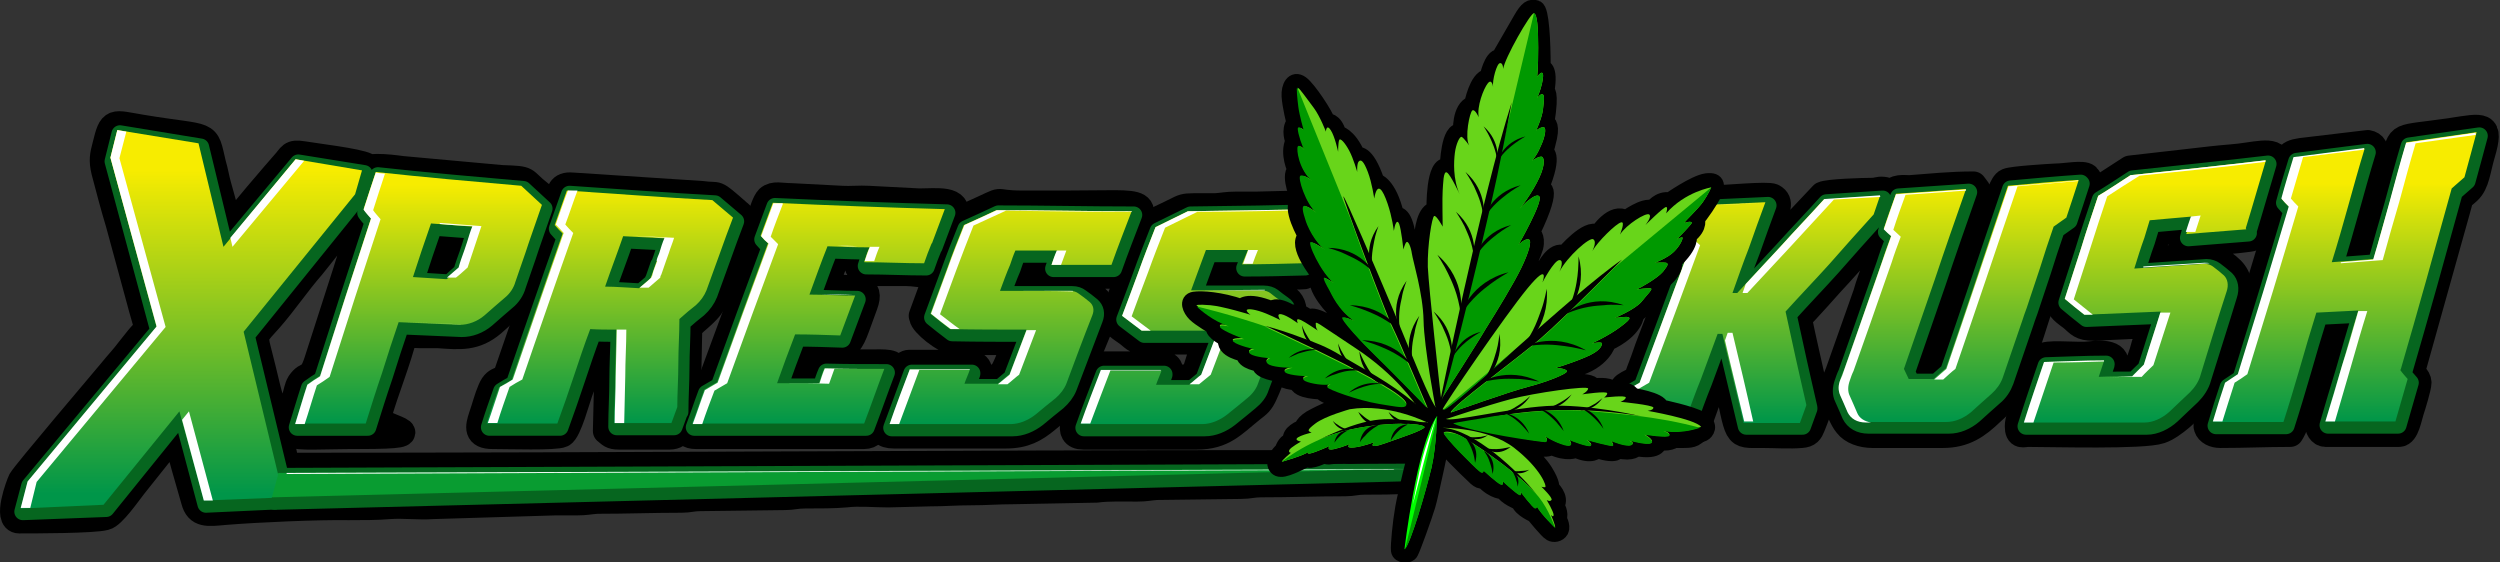 <svg xmlns="http://www.w3.org/2000/svg" xmlns:xlink="http://www.w3.org/1999/xlink" id="Layer_1" viewBox="0 0 471 105.9"><rect x="0" y="0" width="471" height="105.9" fill="#333333" stroke="none"/><defs><style>      .st0 {        fill: url(#GradientFill_61);      }      .st0, .st1, .st2, .st3, .st4, .st5, .st6, .st7, .st8, .st9, .st10, .st11, .st12, .st13 {        fill-rule: evenodd;      }      .st1 {        stroke-width: 3.2px;      }      .st1, .st2 {        fill: #06661f;        stroke: #06661f;      }      .st1, .st2, .st7 {        stroke-linejoin: round;      }      .st2 {        stroke-width: 3.3px;      }      .st3 {        fill: #fff;      }      .st4 {        fill: lime;      }      .st5 {        fill: url(#GradientFill_6);      }      .st6 {        fill: #090;      }      .st7 {        stroke-width: 5px;      }      .st7, .st8 {        fill: none;      }      .st7, .st9 {        stroke: #000;      }      .st9 {        stroke-miterlimit: 2.6;        stroke-width: 3.1px;      }      .st10 {        fill: #099c31;      }      .st11 {        fill: #68d51a;      }      .st13 {        fill: url(#GradientFill_62);      }    </style><linearGradient id="GradientFill_6" data-name="GradientFill 6" x1="152.4" y1="79.7" x2="152.4" y2="34.8" gradientUnits="userSpaceOnUse"><stop offset="0" stop-color="#009649"></stop><stop offset="1" stop-color="#f7ec00"></stop></linearGradient><linearGradient id="GradientFill_61" data-name="GradientFill 6" x1="36" y1="93" x2="36" y2="32.1" xlink:href="#GradientFill_6"></linearGradient><linearGradient id="GradientFill_62" data-name="GradientFill 6" x1="385.4" y1="79.4" x2="385.4" y2="34.5" xlink:href="#GradientFill_6"></linearGradient></defs><g><g><path class="st7" d="M83.5,51.4c-2.4,0-1.6-.1-3.1-.2.1-1.5,1.8-5.1,2.2-6.7.8,0,.8.1,1.5.2,3.6.4,3.3-1.1,1.3,4.8-.3.7-.9,2-1.8,2h0ZM27.9,62c-1.2.8-2.5,2.7-3.5,3.9-1.1,1.5-2.2,2.6-3.4,4.1-2,2.4-16.2,19.1-17,20.5-.4.8-2.9,7.5-.4,7.5s14.1,0,16.2-.6c1.4-.3,4.3-4.5,5.4-5.9l5.1-6.4c.8-1,2.1-2.1,2.5-3.3h.5c.2,2.1,2.7,10.3,3.3,12.5.7,2.7,2.5,2.4,5.8,2.1,6.1-.5,17.6-1,23.3-.9,2.7,0,5.3,0,7.7-.2,2.6-.2,5.6.2,8.1,0l23.1-.7c1.4,0,2.7,0,4.1,0,1.7,0,2.3-.2,3.8-.3,5.6,0,10.3-.2,15.9-.2,1.5,0,2-.3,3.6-.3l15.9-.2c1.4,0,2.1-.3,3.8-.3,2.7,0,5.4,0,7.7-.2,2.3-.3,5.5,0,7.9,0l7.9-.2c2.7,0,4.8-.2,7.7-.2s5.1-.2,7.9-.2l15.8-.3c2.1-.3,5.2-.2,7.7-.2,1.6,0,2.2-.2,3.6-.3l15.9-.2c1.6,0,2.2-.3,3.8-.3,5.5,0,10.3-.2,15.9-.2,1.4,0,2-.3,3.6-.3,2.5,0,5.6,0,8-.2,1.7-.2,2.4-.2,2.4-2s-3.4-1.4-5.3-1.4l-19.9.2c-62.9,0-125.4.5-188.4.5-.2-1.9-2.9-12.5-3.5-14.5-.6-2.5-1.2-5-1.8-7.3-.8-3-.4-3,2.2-5.9,2.8-3.2,5.2-6.8,8-10,1.2-1.4,7.1-9.2,8.2-10,.7,2.9,1.9-.1.1,5.2-.7,1.9-1.2,3.8-1.8,5.6l-5.5,17.1c-1.3,4-1.8,2-3.3,4.2-.5.8-.6,1.9-.9,2.7-2.7,8.8-3.3,7.2,12.4,7.2s2.6-1.6,3.2-3.5c1.5-5.3,3.7-10.4,5-15.7,1.2,0,1.5.2,2.9.2,1,0,2.3,0,3.4,0,4.2.3,7,.6,10.3-2.2l3.8-3.4c.2-.2.1-.2.3-.4,2-2.1,2.7-5.2,3.6-7.9.6-1.7,1-3.2,1.6-4.9,1.4-3.9,3.1-5.2-.4-7.8-3.5-2.7-1.6-2.7-7.2-2.9l-18.7-1.7c-1.5-.2-3.1-.4-4.8-.4s-.9.3-1.9-.2c-1.8-.9-9.7-1.8-12-2.2-2.4-.4-2.2.3-3.5,1.7-.7.8-9.8,11.2-10.1,12.4h-.5c0-1.9-1.4-6.3-1.9-8.2-.4-1.4-.6-2.8-1-4.1-1.5-6.3-.2-4.6-13.4-6.8-5.5-.9-5.6-1.6-6.8,3.3-.5,1.9-.7,2.8-.2,4.9.9,3.4,1.7,6.5,2.7,9.8l4,14.7c.4,1.6,1,3.4,1.4,5.1Z"></path><path class="st8" d="M83.6,44.6c.1,0,.2,0,.4,0,3.6.4,3.3-1.1,1.3,4.8-.2.7-.9,1.9-1.8,2v11.9c3.6.3,6.2.2,9.2-2.3l3.8-3.4c.2-.2.1-.2.3-.4,2-2.1,2.7-5.2,3.6-7.9.6-1.7,1-3.2,1.6-4.9,1.4-3.9,3.1-5.2-.4-7.8-3.5-2.7-1.6-2.7-7.2-2.9l-11-1v11.9h0ZM83.6,95.3v-7.4c52.9-.1,105.6-.4,158.6-.4l19.9-.2c1.9,0,5.3-.3,5.3,1.4s-.7,1.8-2.4,2c-2.4.3-5.5.2-8,.2-1.6,0-2.2.2-3.6.3-5.5,0-10.4.2-15.9.2-1.6,0-2.2.3-3.8.3l-15.9.2c-1.4,0-2,.3-3.6.3-2.5,0-5.6-.1-7.7.2l-15.8.3c-2.8,0-5,.2-7.9.2s-5,.2-7.7.2l-7.9.2c-2.4,0-5.6-.2-7.9,0-2.3.3-5.1.2-7.7.2-1.7,0-2.4.2-3.8.3l-15.9.2c-1.6,0-2.1.3-3.6.3-5.6,0-10.3.2-15.9.2-1.5,0-2.1.3-3.8.3-1.4,0-2.7,0-4.1,0l-21,.6ZM83.5,51.4c-2.4,0-1.6-.1-3.1-.2.1-1.5,1.8-5.1,2.2-6.7.6,0,.8,0,1,.1v-11.9l-7.7-.7c-1.5-.2-3.1-.4-4.8-.4s-.9.3-1.9-.2c-1.8-.9-9.7-1.8-12-2.2-2.4-.4-2.2.3-3.5,1.7-.7.8-9.8,11.2-10.1,12.4h-.5c0-1.9-1.4-6.3-1.9-8.2-.4-1.4-.6-2.8-1-4.1-1.5-6.3-.2-4.6-13.4-6.8-5.5-.9-5.6-1.6-6.8,3.3-.5,1.9-.7,2.8-.2,4.9.9,3.4,1.7,6.5,2.7,9.8l4,14.7c.4,1.6,1,3.4,1.4,5.1-1.2.8-2.5,2.7-3.5,3.9-1.1,1.5-2.2,2.6-3.4,4.1-2,2.4-16.2,19.1-17,20.5-.4.8-2.9,7.5-.4,7.5s14.1,0,16.2-.6c1.4-.3,4.3-4.5,5.4-5.9l5.1-6.4c.8-1,2.1-2.1,2.5-3.3h.5c.2,2.1,2.7,10.3,3.3,12.5.7,2.7,2.5,2.4,5.8,2.1,6.1-.5,17.6-1,23.3-.9,2.7,0,5.3,0,7.7-.2,2.6-.2,5.6.2,8.1,0h2v-7.5c-9.9,0-19.9,0-29.8,0-.2-1.9-2.9-12.5-3.5-14.5-.6-2.5-1.2-5-1.8-7.3-.8-3-.4-3,2.2-5.9,2.8-3.2,5.2-6.8,8-10,1.2-1.4,7.1-9.2,8.2-10,.7,2.9,1.9-.1.1,5.2-.7,1.9-1.2,3.8-1.8,5.6l-5.5,17.1c-1.3,4-1.8,2-3.3,4.2-.5.8-.6,1.9-.9,2.7-2.7,8.8-3.3,7.2,12.4,7.2s2.6-1.6,3.2-3.5c1.5-5.3,3.7-10.4,5-15.7,1.2,0,1.5.2,2.9.2,1,0,2.3,0,3.4,0,.4,0,.7,0,1.1,0v-11.9s0,0,0,0Z"></path></g><g><path class="st7" d="M353.8,43.2,353.8,43.2,353.8,43.2c0,1.7.2,1.7,1.2,2.4l-1.7,4.8c-.6,1.7-1.2,3.2-1.7,5l-5.2,14.7c-.7,1.7-1.4,3.2-.6,5.4.5,1.3,1.4,3.6,2.2,4.5.9,1.2,2.8,1.9,4.8,1.9,4.4,0,8.8,0,13.2,0,4.1,0,6.5-1.7,9.2-4.3.8-.7,2.7-2.5,3.2-3.3,1.1-1.5,4.6-12.6,5.3-14.8,1.1-3.4,2.2-6.5,3.3-9.9,2.3-7,1.1-4.5,3.6-6.5,1-.7,2.4-5.8,2.8-7.1.2-.7.4-2.1-.2-2.7-.7-.7-4.1,0-5.8,0-1.9.1-8.3.5-9.2.9-1,.4-1.7,3.3-2.1,4.4l-9.3,27.4c-.5,1.4-.9,3.8-2.5,4.2-.4.1-2.5.3-3.1.3,0-1.7,5.4-16.4,6-18l5.4-15.7c.2-1.1-.2-1.1-.8-2-4.3,0-8,.4-12,.7-1.2,0-2.9-.3-3.3,1-.9-.3-.7-.6-1.7-.7-1-.1-1.1.2-2.1.2-1.7,0-8.3.2-9.3.7l-8.5,9c-1.1,1-2.1,2.8-3.8,3.9l3-8.5c.5-1.4,1.6-3.1-.1-4-.9-.5-9,.3-11.1.3-2.2,0-3.9-.2-4.5,1.5-.6,1.4-2.7,6.1-2.1,7.3.3.7.2.6.9.8,0,1.1-5.8,16.2-6.3,17.5-.6,1.5-1,2.9-1.6,4.4-1.3,3.3-.4,2.2-2.6,3.4-.9.5-.9.7-1.3,1.6-.7,1.7-2.2,5.2-2.2,7,1.5,1,.7,1,3.4,1h9.1c3.9,0,3.4.3,5-3.9l3.6-10,.8,2.8c2.7,11.8,1.5,11.1,6.9,11.1,2.3,0,5.3.2,7.4,0,1.3-.1,1.6-.6,2-1.6.3-.8.7-1.7,1-2.6.3-1.2-2.4-12.2-2.9-14.7-.2-.8-.5-2.6-.7-3.1.8-.5,6.5-7.1,7.6-8.2l7.5-8.3Z"></path><path class="st8" d="M353.8,43.2c0,1.7.2,1.7,1.2,2.4l-1.7,4.8c-.6,1.7-1.2,3.2-1.7,5l-5.2,14.7c-.7,1.7-1.4,3.2-.6,5.4.5,1.3,1.4,3.6,2.2,4.5.9,1.2,2.8,1.9,4.8,1.9,4.4,0,8.8,0,13.2,0,4.1,0,6.5-1.7,9.2-4.3.8-.7,2.7-2.5,3.2-3.3,1.1-1.5,4.6-12.6,5.3-14.8,1.1-3.4,2.2-6.5,3.3-9.9,2.3-7,1.1-4.5,3.6-6.5,1-.7,2.4-5.8,2.8-7.1.2-.7.4-2.1-.2-2.7-.7-.7-4.1,0-5.8,0-1.9.1-8.3.5-9.2.9-1,.4-1.7,3.3-2.1,4.4l-9.3,27.4c-.5,1.4-.9,3.8-2.5,4.2-.4.1-2.5.3-3.1.3,0-1.7,5.4-16.4,6-18l5.4-15.7c.2-1.1-.2-1.1-.8-2-4.3,0-8,.4-12,.7-1.2,0-2.9-.3-3.3,1-.9-.3-.7-.6-1.7-.7-1-.1-1.1.2-2.1.2-1.7,0-8.3.2-9.3.7l-8.5,9c-1.1,1-2.1,2.8-3.8,3.9l3-8.5c.5-1.4,1.6-3.1-.1-4-.9-.5-9,.3-11.1.3-2.2,0-3.9-.2-4.5,1.5-.6,1.4-2.7,6.1-2.1,7.3.3.7.2.6.9.8,0,1.1-5.8,16.2-6.3,17.5-.6,1.5-1,2.9-1.6,4.4-1.3,3.3-.4,2.2-2.6,3.4-.9.5-.9.7-1.3,1.6-.7,1.7-2.2,5.2-2.2,7,1.5,1,.7,1,3.4,1h9.1c3.9,0,3.4.3,5-3.9l3.6-10,.8,2.8c2.7,11.8,1.5,11.1,6.9,11.1,2.3,0,5.3.2,7.4,0,1.3-.1,1.6-.6,2-1.6.3-.8.7-1.7,1-2.6.3-1.2-2.4-12.2-2.9-14.7-.2-.8-.5-2.6-.7-3.1.8-.5,6.5-7.1,7.6-8.2l7.5-8.3Z"></path></g><g><path class="st7" d="M446.4,47.8c-.6,0-4,.3-4.3.5,0-1.3,3.9-14.4,4.6-16.5.5-1.5,1.7-4.4-.6-4.8l-12.6,1.5c-2.9.4-2.5,1.4-3.3,3.9-1.2,4.2-2.6,6-.4,7.5-.4,1.8-1.1,3.9-1.6,5.5l-6.8,22.5c-.3.9-.4,1.9-1.2,2.4-2,1.6-1.9.7-3,4.5-.3,1-1.7,4.9-1.4,5.7.3.9,1.3,1.4,2.5,1.4,4.7,0,8.5-.2,13.2-.2,1.5-2.3,2.7-7.4,3.4-10,.5-1.8,1.1-3.5,1.5-5.2.4-1.3,1.4-4.2,1.5-5.2,1,0,.8-.2,1.9-.2.8,0,1.6,0,2.4,0-.1,1.6-5.1,16.8-5.4,18.6-.2,1,.5,2,1.3,2h13.9c1.3,0,1.8-3.1,2.2-4.3.3-.9,1.4-4.5,1.4-5.3,0-1.1-1.2-1.4-1.1-2.5l8.4-30c1-3.5.2-1.8,2.1-3.6,1.6-1.5,1.7-4,2.6-7,1.7-5.8.3-5.2-5.7-4.3-10.8,1.6-9.3.3-10.9,5.7-.7,2.3-4.7,16.3-4.8,17.5Z"></path><path class="st8" d="M446.4,47.8c-.6,0-4,.3-4.3.5,0-1.3,3.9-14.4,4.6-16.5.5-1.5,1.7-4.4-.6-4.8l-12.6,1.5c-2.9.4-2.5,1.4-3.3,3.9-1.2,4.2-2.6,6-.4,7.5-.4,1.8-1.1,3.9-1.6,5.5l-6.8,22.5c-.3.9-.4,1.9-1.2,2.4-2,1.6-1.9.7-3,4.5-.3,1-1.7,4.9-1.4,5.7.3.9,1.3,1.4,2.5,1.4,4.7,0,8.5-.2,13.2-.2,1.5-2.3,2.7-7.4,3.4-10,.5-1.8,1.1-3.5,1.5-5.2.4-1.3,1.4-4.2,1.5-5.2,1,0,.8-.2,1.9-.2.8,0,1.6,0,2.4,0-.1,1.6-5.1,16.8-5.4,18.6-.2,1,.5,2,1.3,2h13.9c1.3,0,1.8-3.1,2.2-4.3.3-.9,1.4-4.5,1.4-5.3,0-1.1-1.2-1.4-1.1-2.5l8.4-30c1-3.5.2-1.8,2.1-3.6,1.6-1.5,1.7-4,2.6-7,1.7-5.8.3-5.2-5.7-4.3-10.8,1.6-9.3.3-10.9,5.7-.7,2.3-4.7,16.3-4.8,17.5Z"></path></g><g><path class="st7" d="M116.7,53.1c.2-1,.6-2.1,1-3.1.3-.8.8-2.4,1.2-3.2,1.6,0,2.5.2,4.3.2-.3,1.2-1.4,4.7-2.3,5.4-.4.4-.5.5-1.1.6-.6.1-2.4,0-3.1,0h0ZM103.2,43c0,.8.7,1.4,1.2,1.7l-8.7,25.2c-.8,2.5-2.1.9-3.2,3.5-.7,1.6-1.1,3.3-1.7,5-.7,2.1-1,3.7,2,3.7s11.9.3,13.1-.3c1.2-.6,2.8-6.7,3.3-8,.6-1.7,1.1-3.1,1.6-4.6l1.6-4.8h2.2c-.5,2.4,0,5.7-.2,8.4l-.2,8.4c.8.6.9,1,2.4,1h9.6c1,0,1.7-.5,2.1-1.3,1.4-3.1,1.3-5,1.3-8.8l.2-9.8c.1-1.2,1.6-1.9,3.3-3.7,1.9-1.9,2.4-4.3,3.4-6.9l3.6-10c0-.3-.2-.8-.4-1-.3-.5-.4-.4-.8-.8-4.7-4.1-3.2-2.8-6.6-3.3l-24.5-1.6c-2.3-.2-2.3,1.1-3,3.2-.3,1-1.7,4.1-1.7,5.1Z"></path><path class="st8" d="M119.9,46.9c1,0,1.9.2,3.2.2-.3,1.2-1.4,4.7-2.3,5.4-.4.3-.5.4-1,.5v29.1h6.4c1,0,1.7-.5,2.1-1.3,1.4-3.1,1.3-5,1.3-8.8l.2-9.8c.1-1.2,1.6-1.9,3.3-3.7,1.9-1.9,2.4-4.3,3.4-6.9l3.6-10c0-.3-.2-.8-.4-1-.3-.5-.4-.4-.8-.8-4.7-4.1-3.2-2.8-6.6-3.3l-12.5-.8v11.3ZM116.7,53.1c.2-1,.6-2.1,1-3.1.3-.8.8-2.4,1.2-3.2.4,0,.7,0,1.1,0v-11.3l-12-.8c-2.3-.2-2.3,1.1-3,3.2-.3,1-1.7,4.1-1.7,5.1s.7,1.4,1.2,1.7l-8.7,25.2c-.8,2.5-2.1.9-3.2,3.5-.7,1.6-1.1,3.3-1.7,5-.7,2.1-1,3.7,2,3.7s11.9.3,13.1-.3c1.2-.6,2.8-6.7,3.3-8,.6-1.7,1.1-3.1,1.6-4.6l1.6-4.8h2.2c-.5,2.4,0,5.7-.2,8.4l-.2,8.4c.8.6.9,1,2.4,1h3.2v-29.1h-.1c-.6.1-2.4,0-3.1,0Z"></path></g><g><path class="st7" d="M387.9,56.9c0,1.3,1.2,2,2.5,3,1.3,1.1,1.6,1.8,4,1.8l10.8-.5c0,.9-.6,2.1-.9,3-.4,1.1-.5,1.9-.9,2.9-.3,1.1-.7,1.7-1.5,2.3-.9.7-1.6.4-3.7.4,1.4-3-1.4-3.4-4.4-3-2.2.3-6.9-.3-8.6.2-1.2.4-1.3,1.4-1.7,2.6-.8,2.6-3.3,8.7-3.3,10.7s1,1.4,1.9,1.4c4.6,0,21.7.5,24.9-.6,2.4-.8,5.7-4,7.2-5.8,1.5-1.8,2.3-3.1,3-5.6.6-2.1,1.5-4.5,2.1-6.8,1.6-6,4.4-9.5.4-12.7-3.4-2.8-3.6-2-10.5-1.5-.7,0-1.5,0-2.1,0-1,0-1.1.2-2.2.2.4-1.6,1.6-4.3,1.7-5.8,1.8,0,2.6-.2,4.3-.2-.2,1-.7,2.2.7,2.9.6.3,1.3.1,2,0,2.8-.3,5.7-.3,8.9-.7,2.1-.3,2.3,0,2.9-1.9.7-2.4,1.5-4.8,2.2-7.4.3-1.1,1.6-4.8,1.5-5.5-.5-2.4-4.4-.9-8.8-.6-2.5.2-5,.5-7.6.8l-11.4,1.3-5.1,3.3c-1,.6-1.6,1.1-2.1,2.2l-2,6.4c-.7,2.1-1.3,4.1-2,6.4-.4,1.1-2.1,5.8-2.1,6.6Z"></path><path class="st8" d="M387.9,56.9c0,1.3,1.2,2,2.5,3,1.3,1.1,1.6,1.8,4,1.8l10.8-.5c0,.9-.6,2.1-.9,3-.4,1.1-.5,1.9-.9,2.9-.3,1.1-.7,1.7-1.5,2.3-.9.7-1.6.4-3.7.4,1.4-3-1.4-3.4-4.4-3-2.2.3-6.9-.3-8.6.2-1.2.4-1.3,1.4-1.7,2.6-.8,2.6-3.3,8.7-3.3,10.7s1,1.4,1.9,1.4c4.6,0,21.7.5,24.9-.6,2.4-.8,5.7-4,7.2-5.8,1.5-1.8,2.3-3.1,3-5.6.6-2.1,1.5-4.5,2.1-6.8,1.6-6,4.4-9.5.4-12.7-3.4-2.8-3.6-2-10.5-1.5-.7,0-1.5,0-2.1,0-1,0-1.1.2-2.2.2.4-1.6,1.6-4.3,1.7-5.8,1.8,0,2.6-.2,4.3-.2-.2,1-.7,2.2.7,2.9.6.3,1.3.1,2,0,2.8-.3,5.7-.3,8.9-.7,2.1-.3,2.3,0,2.9-1.9.7-2.4,1.5-4.8,2.2-7.4.3-1.1,1.6-4.8,1.5-5.5-.5-2.4-4.4-.9-8.8-.6-2.5.2-5,.5-7.6.8l-11.4,1.3-5.1,3.3c-1,.6-1.6,1.1-2.1,2.2l-2,6.4c-.7,2.1-1.3,4.1-2,6.4-.4,1.1-2.1,5.8-2.1,6.6Z"></path></g><g><path class="st7" d="M141.9,44.9c0,.9.7,1.4,1.2,2.2l-8.6,23.3c-.8,2.3-2.3,1.1-3.2,3.3-.6,1.5-1.1,3.2-1.7,4.8-.5,1.2-1.3,3.6,1.5,3.6h31.7c1.4,0,1.9-.9,2.3-2.1.4-1.2.7-2.2,1.2-3.4,3.9-10,3.4-8-5.9-8.3-1.5,0-3-.5-4.7-.2-1.7.3-1.6,1.5-2.2,2.8h-4.3c.8-1.6,1.4-4.2,2.2-5.8,9.8,0,7.9,1.9,11.5-7.7,1.4-3.8-1.7-2.9-3.6-3.1-1.3-.1-2.2-.2-3.9-.2l2.2-5.8c1.2,0,1.6.2,4.3.2-.4.7-.2.9-.2,1.9,1.7,1.1.9,1,4.1,1,1.7,0,3.4,0,5,0,2.8,0,4.5,1.2,5.5-1.5.3-.7.5-1.3.7-1.9.4-1.2.9-2.4,1.4-3.6.5-1.2,1-2.4,1.4-3.6,1.2-3.5-3.4-2.8-6.6-2.8l-9.6-.5c-1.6-.1-3.4.1-5,0l-9.6-.5c-1.8,0-3.2-.5-4.2.4-.6.6-1.2,2.5-1.5,3.5-.3.7-1.3,3.2-1.3,3.8Z"></path><path class="st8" d="M141.9,44.9c0,.9.7,1.4,1.2,2.2l-8.6,23.3c-.8,2.3-2.3,1.1-3.2,3.3-.6,1.5-1.1,3.2-1.7,4.8-.5,1.2-1.3,3.6,1.5,3.6h31.7c1.4,0,1.9-.9,2.3-2.1.4-1.2.7-2.2,1.2-3.4,3.9-10,3.4-8-5.9-8.3-1.5,0-3-.5-4.7-.2-1.7.3-1.6,1.5-2.2,2.8h-4.3c.8-1.6,1.4-4.2,2.2-5.8,9.8,0,7.9,1.9,11.5-7.7,1.4-3.8-1.7-2.9-3.6-3.1-1.3-.1-2.2-.2-3.9-.2l2.2-5.8c1.2,0,1.6.2,4.3.2-.4.7-.2.9-.2,1.9,1.7,1.1.9,1,4.1,1,1.7,0,3.4,0,5,0,2.8,0,4.5,1.2,5.5-1.5.3-.7.5-1.3.7-1.9.4-1.2.9-2.4,1.4-3.6.5-1.2,1-2.4,1.4-3.6,1.2-3.5-3.4-2.8-6.6-2.8l-9.6-.5c-1.6-.1-3.4.1-5,0l-9.6-.5c-1.8,0-3.2-.5-4.2.4-.6.6-1.2,2.5-1.5,3.5-.3.7-1.3,3.2-1.3,3.8Z"></path></g><g><path class="st7" d="M173.8,59.8c0,1,4.1,4.5,6.2,4.6,3.6,0,7.4,0,11.1,0,0,.8-1.7,5.4-2.4,6,0,0-1,.7-1,.7-.8.4-2.3.2-3.4.2.3-1.3.5-2.9-2.2-2.9h-10.8c-1.1,0-1.6,1.6-1.9,2.4-.4,1.1-.8,2.1-1.2,3.1-1.7,4.6-3.9,8.1.2,8.1h21.1c3.6,0,5.5-1.2,7.5-2.8l2.8-2.3c3.3-3.1,3.4-5.6,5.3-10.3,2.5-6.2,4.1-8.5.6-11.1-1.3-1-1.7-1.6-3.6-1.9-2.6-.4-8-.2-11.1-.2.3-1.4,1.1-2.7,1.4-4.1h4.3c-.6,1.3.2,2.6,1.2,2.6h11.5c1.8,0,2.1-2.4,3.3-5.4,3.7-9.5,4.7-8.1-12.1-8.1s-5.3,0-7.9,0c-6.7,0-2.2-1.4-9.6,1.9-2.6,1.2-2.5.5-3.9,4.3-.4,1-.8,2-1.1,2.9l-4.4,12Z"></path><path class="st8" d="M173.8,59.8c0,1,4.1,4.5,6.2,4.6,3.6,0,7.4,0,11.1,0,0,.8-1.7,5.4-2.4,6,0,0-1,.7-1,.7-.8.4-2.3.2-3.4.2.3-1.3.5-2.9-2.2-2.9h-10.8c-1.1,0-1.6,1.6-1.9,2.4-.4,1.1-.8,2.1-1.2,3.1-1.7,4.6-3.9,8.1.2,8.1h21.1c3.6,0,5.5-1.2,7.5-2.8l2.8-2.3c3.3-3.1,3.4-5.6,5.3-10.3,2.5-6.2,4.1-8.5.6-11.1-1.3-1-1.7-1.6-3.6-1.9-2.6-.4-8-.2-11.1-.2.3-1.4,1.1-2.7,1.4-4.1h4.3c-.6,1.3.2,2.6,1.2,2.6h11.5c1.8,0,2.1-2.4,3.3-5.4,3.7-9.5,4.7-8.1-12.1-8.1s-5.3,0-7.9,0c-6.7,0-2.2-1.4-9.6,1.9-2.6,1.2-2.5.5-3.9,4.3-.4,1-.8,2-1.1,2.9l-4.4,12Z"></path></g><g><path class="st7" d="M210,60c0,1.3,1,1.7,2.5,2.8,1.4,1.1,1.5,1.6,4,1.5,3.6,0,7.2,0,10.8,0-2.9,6.1-.6,7-7,7,.5-1,.2-2.6-1-2.6h-12c-1.4,0-3,5.6-3.5,6.9-.8,2.2-3.4,6.6.3,6.6h21.4c5,0,6.8-2.3,10.3-5.1,1.3-1,1.7-1.3,2.4-2.8,1-2,5.5-14.2,5.5-15.1,0-2-.5-2.5-2.2-3.8-1.1-.9-2-1.6-3.8-1.7-3.2-.2-7.5,0-10.8,0,.3-.6,1.4-3.3,1.4-4.1,1.7,0,2.9,0,4.3-.2,0,2.6-.5,3,5,2.9,1.4,0,2.1-.3,3.8-.3.9,0,3.6.1,4.3,0,1.4-.3,2.2-3.6,2.9-5.5,3-8.2,4-8.4-4.1-8.1l-7.9.2c-1.3,0-2.6,0-3.8,0-1.7,0-2.3.2-3.8.3-1.4,0-2.7,0-4.1,0-1.8,0-2.1.2-3.3.8-6,3-5,1.8-6.4,5.6-.4,1.1-.7,1.9-1.1,2.9-.6,1.7-4.3,10.9-4.3,12Z"></path><path class="st8" d="M210,60c0,1.3,1,1.7,2.5,2.8,1.4,1.1,1.5,1.6,4,1.5,3.6,0,7.2,0,10.8,0-2.9,6.1-.6,7-7,7,.5-1,.2-2.6-1-2.6h-12c-1.4,0-3,5.6-3.5,6.9-.8,2.2-3.4,6.6.3,6.6h21.4c5,0,6.8-2.3,10.3-5.1,1.3-1,1.7-1.3,2.4-2.8,1-2,5.5-14.2,5.5-15.1,0-2-.5-2.5-2.2-3.8-1.1-.9-2-1.6-3.8-1.7-3.2-.2-7.5,0-10.8,0,.3-.6,1.4-3.3,1.4-4.1,1.7,0,2.9,0,4.3-.2,0,2.6-.5,3,5,2.9,1.4,0,2.1-.3,3.8-.3.9,0,3.6.1,4.3,0,1.4-.3,2.2-3.6,2.9-5.5,3-8.2,4-8.4-4.1-8.1l-7.9.2c-1.3,0-2.6,0-3.8,0-1.7,0-2.3.2-3.8.3-1.4,0-2.7,0-4.1,0-1.8,0-2.1.2-3.3.8-6,3-5,1.8-6.4,5.6-.4,1.1-.7,1.9-1.1,2.9-.6,1.7-4.3,10.9-4.3,12Z"></path></g></g><g><path class="st1" d="M98.6,35.7c-9.1-.8-18.3-1.6-27.4-2.6-.8,2.3-1.5,4.6-2.3,7,.4.6.9,1.1,1.4,1.7-1.6,4.9-3.2,9.8-4.8,14.7-1.6,5-3.2,10-4.8,15-.8.5-1.6,1-2.4,1.6-.8,2.4-1.5,4.9-2.3,7.4,4.4,0,8.8,0,13.3,0,1-3.2,2-6.4,3.1-9.6,1-3.2,2-6.3,3.1-9.5,3.8.2,7.7.3,11.5.5,1.6,0,3.3-.6,4.7-1.8,1.4-1.2,2.7-2.4,3.8-3.3,1-.8,1.7-1.9,2-3,.8-2.4,1.7-4.8,2.5-7.3.8-2.4,1.7-4.8,2.5-7.2-1.3-1.2-2.6-2.4-3.9-3.6h0ZM84.6,53.3c-2.1-.1-4.2-.3-6.3-.4,1.1-3.4,2.2-6.7,3.4-10.1,2.6.2,5.2.4,7.9.6-.4,1-.7,2-1,3h0c-.2.5-.3,1-.5,1.5,0,0,0,0,0,0-.4,1.1-.8,2.2-1.1,3.3-.7.6-1.5,1.3-2.2,2h0ZM128.1,77.4c-.4,1-.7,2-1.1,3h-10.8c0-2.9.2-5.9.2-8.8,0-2.9.2-5.9.2-8.8-1.7,0-3.3,0-4.9-.1-1.1,2.9-2.1,5.9-3.1,8.9-1,3-2,5.9-3.1,8.9-4.4,0-8.8,0-13.3,0,.7-2.3,1.5-4.5,2.3-6.8.8-.5,1.6-1,2.4-1.4,1.6-4.7,3.2-9.3,4.8-13.9,1.6-4.6,3.2-9.2,4.8-13.7-.5-.5-1-1-1.5-1.6.8-2.2,1.5-4.3,2.3-6.5,9.1.6,18.2,1.3,27.4,1.8,1.3,1.1,2.6,2.2,3.9,3.3-.9,2.3-1.7,4.6-2.5,6.8-.8,2.3-1.7,4.6-2.5,6.9-.4,1-1.1,2-2,2.8-.9.7-2,1.6-3.1,2.6,0,2.8-.2,5.6-.2,8.4,0,2.8-.2,5.6-.2,8.4h0ZM124.2,49.9c.2-.5.3-.9.5-1.4h0c.3-1,.7-1.9,1-2.9-2.7-.1-5.3-.3-7.9-.4-1.1,3.2-2.3,6.3-3.4,9.5,2.1,0,4.2.2,6.4.3.8-.7,1.5-1.3,2.2-1.9h0c0-.3.1-.4.2-.6.3-.9.6-1.7.9-2.6h0ZM176,46.5h0c.8-2.1,1.6-4.3,2.4-6.4-10.8-.3-21.6-.7-32.4-1.2-.8,2.1-1.5,4.1-2.3,6.2.4.5.9,1,1.4,1.4-1.6,4.3-3.2,8.7-4.8,13-1.6,4.4-3.2,8.8-4.8,13.2-.8.5-1.6.9-2.4,1.4-.8,2.1-1.5,4.3-2.3,6.4,10.8,0,21.6,0,32.4,0,1.3-3.4,2.5-6.9,3.8-10.3-3.8,0-7.5,0-11.3-.1-.4.9-.7,1.9-1,2.8-2.7,0-5.3,0-7.9,0,1.1-3.1,2.2-6.1,3.4-9.2,2.8,0,5.7.1,8.5.2.9-2.5,1.9-5,2.8-7.5-2.9,0-5.7-.2-8.6-.2,1.1-3,2.2-6.1,3.4-9.1,2.6.1,5.2.2,7.9.2-.4.9-.7,1.8-1,2.8,3.8,0,7.5.2,11.3.2.4-1.2.9-2.5,1.4-3.7h0ZM209.8,50.6c-3.8,0-7.5,0-11.3,0,.3-.9.7-1.8,1.1-2.7-2.7,0-5.3,0-7.9,0-.4.9-.7,1.8-1,2.7h0c-.7,1.6-1.3,3.3-1.9,4.9,4.4,0,8.8,0,13.2,0,.7,0,1.2.2,1.6.5.7.5,1.4,1,2.1,1.6.7.6.9,1.5.5,2.5-1.6,4.3-3.3,8.6-4.9,12.9-.4,1-1.1,1.9-2,2.7-1.1.9-2.4,1.9-3.8,3.1-1.4,1.1-3.1,1.8-4.7,1.8-7.6,0-15.2,0-22.8,0,1.3-3.4,2.5-6.8,3.8-10.3,3.8,0,7.5,0,11.3,0,0,0,0,0,0,.1h0c-.3.9-.7,1.7-1,2.6,2.1,0,4.2,0,6.3,0,.8-.6,1.5-1.3,2.2-1.8,1.1-2.8,2.1-5.6,3.2-8.4-4.8,0-9.6,0-14.4-.1-1.3-1-2.5-1.9-3.7-2.9,1-2.8,2.1-5.6,3.1-8.4,1-2.8,2.1-5.6,3.2-8.3,2-.9,4-1.8,6.1-2.8,8.5,0,17,.2,25.5.2-1.3,3.4-2.6,6.7-3.8,10.1h0ZM245.9,50.3c1.3-3.4,2.5-6.9,3.8-10.3-8.5.3-17,.4-25.4.5-2,1-4.1,2-6.1,3-1.1,2.8-2.2,5.6-3.2,8.4-1,2.8-2.1,5.6-3.1,8.3,1.2.9,2.4,1.8,3.7,2.8,4.8,0,9.6,0,14.4,0-1.1,2.8-2.1,5.6-3.2,8.4-.7.6-1.5,1.2-2.2,1.8-2.1,0-4.2,0-6.3,0,.3-.9.7-1.7,1-2.6h0s0,0,0-.1c-3.8,0-7.5,0-11.3,0-1.3,3.4-2.6,6.7-3.8,10.1h22.8c1.6,0,3.3-.7,4.7-1.8,1.4-1.1,2.7-2.2,3.8-3.1,1-.8,1.7-1.7,2-2.7,1.6-4.3,3.3-8.7,4.9-13.1.4-1,.2-2-.6-2.5-.7-.5-1.4-1-2-1.5-.4-.3-1-.5-1.7-.5-4.4,0-8.8,0-13.2,0,.6-1.6,1.2-3.3,1.8-4.9h0c.3-.9.7-1.8,1-2.7,2.6,0,5.3,0,7.9,0-.4.9-.7,1.8-1.1,2.7,3.8,0,7.5-.1,11.3-.2Z"></path><path class="st2" d="M51.8,94.4l214.2-5.4-213,.8s-4.7,3.4-1.2,4.6Z"></path><polygon class="st1" points="68.6 32.7 56.2 30.7 42.5 47.1 37.8 27.7 22.6 25.2 22.6 25.2 21.3 30.4 29.9 62.3 5.6 91.5 4.3 96.4 20 95.8 34.3 78.1 38.8 95 51.7 94.4 52.9 90.1 46.4 63.2 67.4 37.2 68.6 32.8 68.6 32.7"></polygon><path class="st5" d="M98.2,35c-9.1-.8-18.3-1.6-27.4-2.6-.8,2.3-1.5,4.6-2.3,7,.4.6.9,1.1,1.4,1.7-1.6,4.9-3.2,9.8-4.8,14.7-1.6,5-3.2,10-4.8,15-.8.5-1.6,1-2.4,1.6-.8,2.4-1.5,4.9-2.3,7.4,4.4,0,8.8,0,13.3,0,1-3.2,2-6.4,3.1-9.6,1-3.2,2-6.3,3.1-9.5,3.8.2,7.7.3,11.5.5,1.6,0,3.3-.6,4.7-1.8,1.4-1.2,2.7-2.4,3.8-3.3,1-.8,1.7-1.9,2-3,.8-2.4,1.7-4.8,2.5-7.3.8-2.4,1.7-4.8,2.5-7.2-1.3-1.2-2.6-2.4-3.9-3.6h0ZM84.1,52.6c-2.1-.1-4.2-.3-6.3-.4,1.1-3.4,2.2-6.7,3.4-10.1,2.6.2,5.2.4,7.9.6-.4,1-.7,2-1,3h0c-.2.5-.3,1-.5,1.5,0,0,0,0,0,0-.4,1.1-.8,2.2-1.1,3.3-.7.6-1.5,1.3-2.2,2h0ZM127.6,76.7c-.4,1-.7,2-1.1,3h-10.8c0-2.9.2-5.9.2-8.8,0-2.9.2-5.9.2-8.8-1.7,0-3.3,0-4.9-.1-1.1,2.9-2.1,5.9-3.1,8.9-1,3-2,5.9-3.1,8.9-4.4,0-8.8,0-13.3,0,.7-2.3,1.5-4.6,2.3-6.8.8-.5,1.6-1,2.4-1.4,1.6-4.7,3.2-9.3,4.8-13.9,1.6-4.6,3.2-9.2,4.8-13.7-.5-.5-1-1-1.5-1.6.8-2.2,1.5-4.3,2.3-6.5,9.1.6,18.2,1.3,27.4,1.8,1.3,1.1,2.6,2.2,3.9,3.3-.9,2.3-1.7,4.6-2.5,6.8-.8,2.3-1.7,4.6-2.5,6.9-.4,1-1.1,2-2,2.8-.9.7-2,1.6-3.1,2.6,0,2.8-.2,5.6-.2,8.4,0,2.8-.2,5.6-.2,8.4h0ZM123.8,49.2c.2-.5.3-.9.5-1.4h0c.3-1,.7-1.9,1-2.9-2.7-.1-5.3-.3-7.9-.4-1.1,3.2-2.3,6.3-3.4,9.5,2.1,0,4.2.2,6.4.3.8-.7,1.5-1.3,2.2-1.9h0c0-.3.1-.4.2-.6.3-.9.6-1.7.9-2.6,0,0,0,0,0,0h0ZM175.6,45.8h0c.8-2.1,1.6-4.3,2.4-6.4-10.8-.3-21.6-.7-32.4-1.2-.8,2.1-1.5,4.1-2.3,6.2.4.5.9,1,1.4,1.4-1.6,4.3-3.2,8.7-4.8,13-1.6,4.4-3.2,8.8-4.8,13.2-.8.5-1.6.9-2.4,1.4-.8,2.1-1.5,4.3-2.3,6.4,10.8,0,21.6,0,32.4,0,1.3-3.4,2.5-6.9,3.8-10.3-3.8,0-7.5,0-11.3-.1-.4.9-.7,1.9-1,2.8-2.7,0-5.3,0-7.9,0,1.1-3.1,2.2-6.1,3.4-9.2,2.8,0,5.7.1,8.5.2.9-2.5,1.9-5,2.8-7.5-2.9,0-5.7-.2-8.6-.2,1.1-3,2.2-6.1,3.4-9.1,2.6.1,5.2.2,7.9.2-.4.9-.7,1.8-1,2.8,3.8,0,7.5.2,11.3.2.4-1.2.9-2.5,1.4-3.7h0ZM209.4,49.9c-3.8,0-7.5,0-11.3,0,.3-.9.7-1.8,1.1-2.7-2.7,0-5.3,0-7.9,0-.4.9-.7,1.8-1,2.7h0c-.7,1.6-1.3,3.3-1.9,4.9,4.4,0,8.8,0,13.2,0,.7,0,1.2.2,1.6.5.7.5,1.4,1,2.1,1.6.7.6.9,1.5.5,2.5-1.7,4.3-3.3,8.6-4.9,12.9-.4,1-1.1,1.9-2,2.7-1.1.9-2.4,1.9-3.8,3.1-1.4,1.1-3.1,1.8-4.7,1.8-7.6,0-15.2,0-22.8,0,1.3-3.4,2.5-6.8,3.8-10.3,3.8,0,7.5,0,11.3,0,0,0,0,0,0,.1h0c-.3.9-.7,1.7-1,2.6,2.1,0,4.2,0,6.3,0,.8-.6,1.5-1.3,2.2-1.8,1.1-2.8,2.1-5.6,3.2-8.4-4.8,0-9.6,0-14.4-.1-1.3-1-2.5-1.9-3.7-2.9,1-2.8,2.1-5.6,3.1-8.4,1-2.8,2.1-5.6,3.2-8.3,2-.9,4-1.8,6.1-2.8,8.5,0,17,.2,25.5.2-1.3,3.4-2.6,6.7-3.8,10.1h0ZM245.4,49.6c1.3-3.4,2.5-6.9,3.8-10.3-8.5.3-17,.4-25.4.5-2,1-4.1,2-6.1,3-1.1,2.8-2.2,5.6-3.2,8.4-1,2.8-2.1,5.6-3.1,8.3,1.2.9,2.4,1.8,3.7,2.8,4.8,0,9.6,0,14.4,0-1.1,2.8-2.1,5.6-3.2,8.4-.7.6-1.5,1.2-2.2,1.8-2.1,0-4.2,0-6.3,0,.3-.9.7-1.7,1-2.6h0s0,0,0-.1c-3.8,0-7.5,0-11.3,0-1.3,3.4-2.6,6.7-3.8,10.1h22.8c1.6,0,3.3-.7,4.7-1.8,1.4-1.1,2.7-2.2,3.8-3.1,1-.8,1.7-1.8,2-2.7,1.6-4.4,3.3-8.7,4.9-13.1.4-1,.2-1.9-.6-2.5-.7-.5-1.4-1-2-1.5-.4-.3-1-.5-1.7-.5-4.4,0-8.8,0-13.2,0,.6-1.6,1.2-3.3,1.8-4.9h0c.3-.9.7-1.8,1-2.7,2.6,0,5.3,0,7.9,0-.4.9-.7,1.8-1.1,2.7,3.8,0,7.5-.1,11.3-.2Z"></path><path class="st10" d="M51.3,93.7l214.2-5.4-213,.8s-4.7,3.4-1.2,4.6Z"></path><polygon class="st0" points="68.2 32.1 55.7 30 42.1 46.5 37.4 27 22.1 24.5 22.1 24.5 20.8 29.7 29.5 61.6 5.2 90.8 3.9 95.8 19.5 95.1 33.8 77.5 38.4 94.3 51.2 93.8 52.4 89.4 45.9 62.5 66.9 36.6 68.2 32.1 68.2 32.1"></polygon><path class="st3" d="M72.5,32.7c-.6,0-1.1-.1-1.7-.2-.8,2.3-1.5,4.6-2.3,7,.4.6.9,1.1,1.4,1.7-1.6,4.9-3.2,9.8-4.8,14.7-1.6,5-3.2,10-4.8,15-.8.5-1.6,1-2.4,1.6-.8,2.4-1.5,4.9-2.3,7.4h1.8c.8-2.4,1.5-4.9,2.3-7.3.8-.5,1.6-1,2.4-1.6,1.6-5,3.2-10,4.8-15,1.6-4.9,3.2-9.8,4.8-14.7-.5-.6-1-1.1-1.4-1.7.7-2.3,1.5-4.6,2.2-6.8h0ZM89.8,45.7h0ZM124.3,47.8h0ZM88,45.7h0ZM76.7,60.7c3.3.1,6.5.3,9.8.4.1,0,.2,0,.4,0-3.4-.1-6.8-.3-10.1-.4h0ZM262.8,88.4h2.7c0,0-211.5.7-211.5.7v.2s0,0,0,0h0s0,0,0,0h0s0,0,0,0h0s0,0,0,0h0s0,0,0,0h0s0,0,0,0h0s0,0,0,0h0s0,0,0,0h0s0,0,0,0h0s0,0,0,0h0s0,0,0,0h0s0,0,0,0h0s0,0,0,0h0s0,0,0,0h0s0,0,0,0h0s0,0,0,0h0s0,0,0,0h0s0,0,0,0h0s0,0,0,0h0s0,0,0,0h0s0,0,0,0h0s0,0,0,0h0s0,0,0,0h0s0,0,0,0h0s0,0,0,0h0s0,0,0,0h0s0,0,0,0h0s0,0,0,0h0s0,0,0,0h0s0,0,0,0h0s0,0,0,0h0s0,0,0,0h0s0,0,0,0h0s0,0,0,0h0s208.5-.8,208.5-.8h0ZM57.3,30.3l-13.5,16.2-.4-1.7,12.3-14.8,1.6.3h0ZM23.8,24.8l-1.7-.3h0s-1.3,5.2-1.3,5.2l8.7,31.8-24.3,29.2-1.3,5h1.8c0,0,1.2-4.9,1.2-4.9l24.3-29.2-8.7-31.8,1.3-5h0ZM34.3,79.1l4.1,15.2h1.7c0,0-4.5-16.8-4.5-16.8l-1.3,1.6h0ZM249.2,39.4h0c-8.5.1-17,.3-25.4.4-2,1-4.1,2-6.1,3-1.1,2.8-2.2,5.6-3.2,8.4-1,2.8-2.1,5.6-3.1,8.3,1.2.9,2.4,1.8,3.7,2.8h1.7c-1.2-.9-2.4-1.8-3.6-2.7,1-2.8,2.1-5.6,3.1-8.3,1-2.8,2.1-5.6,3.2-8.4,2-1,4.1-2,6.1-3,7.9,0,15.8-.2,23.6-.4h0ZM229.5,62.2h1.8c-1.1,2.8-2.1,5.6-3.2,8.4-.7.6-1.5,1.2-2.2,1.8-2.1,0-4.2,0-6.3,0h0c1.5,0,3,0,4.5,0,.8-.6,1.5-1.3,2.2-1.8,1.1-2.8,2.1-5.6,3.2-8.4h0ZM218.7,69.7s0,0,0,0c-3.8,0-7.5,0-11.3,0-1.3,3.4-2.6,6.7-3.8,10.1h1.8c1.3-3.4,2.5-6.7,3.8-10,3.2,0,6.3,0,9.5,0h0ZM238.3,54.7c-4.1,0-8.1,0-12.1,0h0c3.8,0,7.6-.1,11.4-.1.2,0,.5,0,.7,0h0ZM235.2,47.1h1.8c-.4.9-.7,1.8-1,2.6-.6,0-1.2,0-1.8,0,.3-.9.7-1.8,1-2.7h0ZM213.2,39.9c-7.9,0-15.8-.1-23.7-.2-2,.9-4.1,1.9-6.1,2.8-1.1,2.8-2.2,5.6-3.2,8.3-1,2.8-2.1,5.6-3.1,8.4,1.2.9,2.4,1.9,3.7,2.8h-1.7c-1.3-1-2.5-1.9-3.7-2.9,1-2.8,2.1-5.6,3.1-8.4,1-2.8,2.1-5.6,3.2-8.3,2-.9,4-1.8,6.1-2.8,8.5,0,17,.2,25.5.2h0ZM193.4,62.2c-1.1,2.8-2.1,5.6-3.2,8.4-.7.6-1.5,1.2-2.2,1.8-1.5,0-3,0-4.5,0h0c2.1,0,4.2,0,6.3,0,.8-.6,1.5-1.3,2.2-1.8,1.1-2.8,2.1-5.6,3.2-8.4-.6,0-1.2,0-1.8,0h0ZM182.7,69.6s0,0,0,0c-3.8,0-7.5,0-11.3,0-1.3,3.4-2.6,6.8-3.8,10.3h1.8c1.3-3.4,2.5-6.8,3.8-10.2h9.5c0,0,0,0,0,0h0ZM202.1,54.8c-.2,0-.3,0-.5,0-3.8,0-7.6,0-11.4,0h0c4,0,8,0,12,.1h0ZM199.1,47.2c-.4.9-.7,1.8-1,2.7h1.8c.3-.9.7-1.8,1-2.7-.6,0-1.2,0-1.8,0h0ZM178,39.4h0s-1.2,0-1.2,0h1.2ZM147.4,38.3c-.6,0-1.2,0-1.7,0-.8,2.1-1.5,4.1-2.3,6.2.4.5.9,1,1.4,1.4-1.6,4.3-3.2,8.7-4.8,13-1.6,4.4-3.2,8.8-4.8,13.2-.8.5-1.6.9-2.4,1.4-.8,2.1-1.5,4.3-2.3,6.4h1.8c.7-2.1,1.5-4.2,2.3-6.3.8-.5,1.6-.9,2.4-1.4,1.6-4.4,3.2-8.8,4.8-13.2,1.6-4.3,3.2-8.7,4.8-13-.5-.5-1-1-1.4-1.4.7-2.1,1.5-4.1,2.3-6.2h0ZM166.7,69.5h0c-3.8,0-7.5,0-11.3-.1-.4.9-.7,1.9-1,2.8-2.1,0-4.1,0-6.1,0h0c2.6,0,5.2,0,7.9.1.3-.9.7-1.9,1-2.8,3.2,0,6.3,0,9.5,0h0ZM161.2,55.6h0c-2.2,0-4.3-.1-6.5-.2,2.2,0,4.3.1,6.5.2h0ZM157.8,46.3c1.3,0,2.6,0,3.9.1-1.3,0-2.6,0-3.9-.1h0ZM163.9,46.5c-.4.9-.7,1.8-1,2.7h1.8c.3-.9.6-1.8,1-2.7-.6,0-1.2,0-1.8,0h0ZM108.7,35.9h-1.7c-.8,2-1.5,4.2-2.3,6.4.5.5,1,1,1.5,1.6-1.6,4.5-3.2,9.1-4.8,13.7-1.6,4.6-3.2,9.3-4.8,13.9-.8.5-1.6,1-2.4,1.4-.8,2.3-1.5,4.6-2.3,6.8h1.8c.7-2.3,1.5-4.5,2.3-6.8.8-.5,1.6-1,2.4-1.4,1.6-4.7,3.2-9.3,4.8-13.9,1.6-4.6,3.2-9.2,4.8-13.7-.5-.5-1-1-1.5-1.6.8-2.1,1.5-4.3,2.3-6.4h0ZM116.2,62.1l-.2,8.8c0,2.9-.2,5.9-.2,8.8h1.8l.2-8.8c0-2.9.2-5.9.2-8.8-.6,0-1.2,0-1.8,0h0ZM123.8,49.2s0,0,0,0c-.3.9-.7,1.7-.9,2.6,0,.2-.2.4-.2.5h0c-.7.7-1.5,1.3-2.2,1.9.6,0,1.2,0,1.7,0,.8-.7,1.5-1.3,2.2-1.9h0c0-.3.1-.4.2-.6.3-.9.6-1.7.9-2.6,0,0,0,0,0,0,.2-.5.3-.9.5-1.4h0c.3-1,.7-1.9,1-2.9-2.7-.1-5.3-.3-7.9-.4h0c2,.1,4.1.3,6.1.4-.4.9-.7,1.9-1,2.9-.2.5-.4.9-.5,1.4h0ZM82.9,42.2c2,.2,4.1.3,6.1.4-.4,1-.7,2-1,3-.2.5-.3,1-.5,1.5,0,0,0,0,0,0-.4,1.1-.8,2.2-1.1,3.3-.7.6-1.4,1.2-2.2,1.9h1.7c.8-.6,1.5-1.3,2.2-1.9.4-1.1.7-2.2,1.1-3.3,0,0,0,0,0,0,.2-.5.3-1,.5-1.5.3-1,.7-2,1-3-2.7-.2-5.3-.4-7.9-.6h0Z"></path></g><g><path class="st1" d="M340.8,76.8c-.7-2.9-1.3-5.8-2-8.8-.6-2.9-1.3-5.8-1.9-8.7h0c2.7-3,5.6-6,8.3-9,2.7-3.1,5.5-6.2,8.3-9.3.4-1.2.8-2.3,1.2-3.5-3.5.2-7.1.5-10.6.7-2.7,3-5.5,5.9-8.2,8.9-2.7,2.9-5.4,5.8-8.1,8.7h0c-.3,0-.6,0-.9,0,1-2.8,2-5.7,3.1-8.5,1-2.8,2-5.7,3.1-8.6-4.4.2-8.8.4-13.2.6-.8,2.1-1.5,4.2-2.3,6.2.4.4.9.9,1.4,1.3h0c-1.6,4.3-3.2,8.7-4.8,13-1.6,4.3-3.2,8.6-4.8,12.9-.8.5-1.6.9-2.4,1.4-.8,2-1.5,4.1-2.3,6.1,4.4,0,8.8,0,13.2,0,1-2.8,2-5.6,3.1-8.3,1-2.8,2.1-5.6,3.1-8.4.3,0,.6,0,.9,0,.7,2.8,1.3,5.6,2,8.4.7,2.8,1.3,5.6,2,8.4,3.5,0,7,0,10.6,0,.4-1.1.8-2.2,1.2-3.3h0ZM392.1,34.6c-.8,2.4-1.5,4.7-2.3,7-.8.6-1.6,1.1-2.4,1.7-.9,2.6-1.8,5.3-2.6,7.9-.3.8-.5,1.6-.8,2.4-.5,1.4-.9,2.8-1.4,4.2-.3,1-.7,1.9-1,2.9-1.3,3.7-2.5,7.4-3.8,11.1-.4,1.1-1.1,2.2-2.1,3-1.1,1-2.4,2.1-3.8,3.4-1.4,1.2-3.1,1.9-4.7,1.9-2.3,0-4.6,0-6.9,0h0c-.5,0-1,0-1.4,0h0c-2.3,0-4.6,0-6.9,0-1.6,0-2.8-.7-3.4-1.9-.5-1.2-1-2.3-1.4-3.2-.4-.8-.4-1.8,0-2.9.2-.6.4-1.2.7-1.8.6-1.7,1.2-3.4,1.8-5.1.9-2.5,1.8-5.1,2.7-7.7.9-2.6,1.8-5.1,2.7-7.7.5-1.6,1.1-3.2,1.7-4.8h0c-.5-.5-1-.9-1.4-1.3.7-2.2,1.5-4.4,2.3-6.6,4.4-.3,8.8-.6,13.2-.9-2,5.7-4,11.4-5.9,17.1-1.9,5.6-3.9,11.2-5.8,16.8h0c.3.6.6,1.3.9,1.9,1.4,0,2.8,0,4.2,0h0c.2,0,.3,0,.5,0,.8-.7,1.5-1.4,2.3-2h0c1.9-5.6,3.9-11.3,5.8-17,1.9-5.7,3.9-11.5,5.9-17.4,4.4-.4,8.8-.8,13.2-1.1h0ZM423.5,43.7c1.3-4.2,2.5-8.5,3.8-12.8-8.5,1-17,1.9-25.5,2.8-2,1.3-4.1,2.7-6.1,3.9-1.1,3.3-2.2,6.5-3.2,9.8-1,3.2-2.1,6.4-3.1,9.6,1.2,1,2.4,2,3.7,3,4.8-.2,9.6-.4,14.4-.6-1.1,3.3-2.1,6.7-3.2,10-.7.7-1.5,1.4-2.2,2.2-2.1,0-4.2,0-6.3.1.3-1,.7-2,1-3h0s0,0,0-.1c-3.8,0-7.5.2-11.3.3-1.3,3.8-2.6,7.6-3.8,11.4,7.6,0,15.2,0,22.8,0,1.5,0,3.3-.8,4.7-2.1,1.4-1.3,2.7-2.6,3.8-3.6.9-.9,1.7-2.1,2-3.3,1.6-5.2,3.3-10.4,4.9-15.7.4-1.2.2-2.3-.5-3-.7-.6-1.4-1.2-2.1-1.7-.4-.3-1-.5-1.6-.5-4.4.3-8.8.6-13.2.9.6-1.9,1.2-3.9,1.9-5.8h0c.3-1.1.7-2.2,1-3.3,2.6-.2,5.2-.5,7.9-.7-.4,1.1-.7,2.2-1,3.3,3.8-.3,7.5-.6,11.3-.9h0ZM452.7,70.4c.4.6.9,1.1,1.4,1.7-.8,2.7-1.5,5.3-2.3,8-4.4,0-8.8,0-13.2,0,1-3.4,2-6.9,3.1-10.4,1-3.5,2-7,3.1-10.5-2.7.1-5.3.3-7.9.4-1.1,3.5-2.1,6.9-3.1,10.4-1,3.4-2,6.8-3.1,10.2-4.4,0-8.8,0-13.2,0,.7-2.4,1.5-4.9,2.3-7.3.8-.5,1.6-1.1,2.4-1.6,1.6-5.2,3.2-10.4,4.8-15.6,1.6-5.3,3.2-10.6,4.8-16h0c-.5-.5-1-1-1.4-1.5.7-2.6,1.5-5.2,2.3-7.8,4.4-.6,8.8-1.1,13.3-1.7-1.1,3.6-2.1,7.2-3.1,10.8-1,3.6-2,7.1-3.1,10.6,2.6-.2,5.3-.4,7.9-.6,1-3.6,2-7.2,3.1-10.9,1-3.7,2-7.4,3.1-11.1,4.4-.6,8.8-1.3,13.2-1.9-.8,2.9-1.5,5.7-2.3,8.5-.8.7-1.6,1.4-2.4,2.1h0c-1.6,5.8-3.2,11.6-4.8,17.3-1.6,5.7-3.2,11.3-4.8,16.8Z"></path><path class="st13" d="M340.3,76.2c-.7-2.9-1.3-5.8-2-8.8-.6-2.9-1.3-5.8-1.9-8.7h0c2.7-3,5.6-6,8.3-9,2.7-3.1,5.5-6.2,8.3-9.3.4-1.2.8-2.3,1.2-3.5-3.5.2-7.1.5-10.6.7-2.7,3-5.5,5.9-8.2,8.9-2.7,2.9-5.4,5.8-8.1,8.7h0c-.3,0-.6,0-.9,0,1-2.8,2-5.7,3.1-8.5,1-2.8,2-5.7,3.1-8.6-4.4.2-8.8.4-13.2.6-.8,2.1-1.5,4.2-2.3,6.2.4.4.9.9,1.4,1.3h0c-1.6,4.3-3.2,8.7-4.8,13-1.6,4.3-3.2,8.6-4.8,12.9-.8.5-1.6.9-2.4,1.4-.8,2-1.5,4.1-2.3,6.1,4.4,0,8.8,0,13.2,0,1-2.8,2-5.6,3.1-8.3,1-2.8,2.1-5.6,3.1-8.4.3,0,.6,0,.9,0,.7,2.8,1.3,5.6,2,8.4.7,2.8,1.3,5.6,2,8.4,3.5,0,7,0,10.6,0,.4-1.1.8-2.2,1.2-3.3h0ZM391.6,34c-.8,2.4-1.5,4.7-2.3,7-.8.6-1.6,1.1-2.4,1.7-.9,2.6-1.8,5.3-2.6,7.9-.3.8-.5,1.6-.8,2.4-.5,1.4-.9,2.8-1.4,4.2-.3,1-.7,1.9-1,2.9-1.3,3.7-2.5,7.4-3.8,11.1-.4,1.1-1.1,2.1-2.1,3-1.1,1-2.4,2.1-3.8,3.4-1.4,1.2-3.1,1.9-4.7,1.9-2.3,0-4.6,0-6.9,0h0c-.5,0-1,0-1.4,0h0c-2.3,0-4.6,0-6.9,0-1.6,0-2.8-.7-3.4-1.9-.5-1.2-1-2.3-1.4-3.2-.4-.8-.4-1.8,0-2.9.2-.6.4-1.2.7-1.8.6-1.7,1.2-3.4,1.8-5.1.9-2.5,1.8-5.1,2.7-7.7.9-2.6,1.8-5.1,2.7-7.7.5-1.6,1.1-3.2,1.7-4.8h0c-.5-.5-1-.9-1.4-1.3.7-2.2,1.5-4.4,2.3-6.6,4.4-.3,8.8-.6,13.2-.9-2,5.7-4,11.4-5.9,17.1-1.9,5.6-3.9,11.2-5.8,16.8h0c.3.6.6,1.3.9,1.9,1.4,0,2.8,0,4.2,0h0c.2,0,.3,0,.5,0,.8-.7,1.5-1.4,2.3-2h0c1.9-5.6,3.9-11.3,5.8-17,1.9-5.7,3.9-11.5,5.9-17.4,4.4-.4,8.8-.8,13.2-1.1h0ZM423.1,43c1.3-4.2,2.5-8.5,3.8-12.8-8.5,1-17,1.9-25.5,2.8-2,1.3-4.1,2.7-6.1,3.9-1.1,3.3-2.2,6.5-3.2,9.8-1,3.2-2.1,6.4-3.1,9.6,1.2,1,2.4,2,3.7,3,4.8-.2,9.6-.4,14.4-.6-1.1,3.3-2.1,6.7-3.2,10-.7.7-1.5,1.4-2.2,2.2-2.1,0-4.2,0-6.3.1.3-1,.7-2,1-3h0s0,0,0-.1c-3.8,0-7.5.2-11.3.3-1.3,3.8-2.6,7.6-3.8,11.4,7.6,0,15.2,0,22.8,0,1.5,0,3.3-.8,4.7-2.1,1.4-1.3,2.7-2.6,3.8-3.6.9-.9,1.7-2.1,2-3.3,1.6-5.2,3.2-10.5,4.9-15.7.4-1.2.2-2.3-.5-3-.7-.6-1.4-1.2-2.1-1.7-.4-.3-1-.5-1.6-.5-4.4.3-8.8.6-13.2.9.6-1.9,1.2-3.9,1.9-5.8h0c.3-1.1.7-2.2,1-3.3,2.6-.2,5.2-.5,7.9-.7-.4,1.1-.7,2.2-1,3.3,3.8-.3,7.5-.6,11.3-.9h0ZM452.2,69.7c.4.6.9,1.1,1.4,1.7-.8,2.7-1.5,5.3-2.3,8-4.4,0-8.8,0-13.2,0,1-3.4,2-6.9,3.1-10.4,1-3.5,2-7,3.1-10.5-2.7.1-5.3.3-7.9.4-1.1,3.5-2.1,6.9-3.1,10.4-1,3.4-2,6.8-3.1,10.2-4.4,0-8.8,0-13.2,0,.7-2.4,1.5-4.9,2.3-7.3.8-.5,1.6-1.1,2.4-1.6,1.6-5.2,3.2-10.4,4.8-15.6,1.6-5.3,3.2-10.6,4.8-16h0c-.5-.5-1-1-1.4-1.5.7-2.6,1.5-5.2,2.3-7.8,4.4-.6,8.8-1.1,13.3-1.7-1.1,3.6-2.1,7.2-3.1,10.8-1,3.6-2,7.1-3.1,10.6,2.6-.2,5.3-.4,7.9-.6,1-3.6,2-7.2,3.1-10.9,1-3.7,2-7.4,3.1-11.1,4.4-.6,8.8-1.3,13.2-1.9-.8,2.9-1.5,5.7-2.3,8.5-.8.7-1.6,1.4-2.4,2.1h0c-1.6,5.8-3.2,11.6-4.8,17.3-1.6,5.7-3.2,11.3-4.8,16.8Z"></path><path class="st3" d="M366.7,69.5h0ZM354.2,37v-.2c-3.5.2-7,.5-10.5.7-2.7,3-5.5,5.9-8.2,8.9-2.2,2.4-4.4,4.7-6.6,7.1l-.6,1.7c.3,0,.6,0,.9,0h0c2.7-2.9,5.4-5.8,8.1-8.7,2.7-2.9,5.4-5.9,8.2-8.9,2.9-.2,5.8-.3,8.8-.5h0ZM332.6,38.2c-3.8.2-7.6.4-11.4.5-.8,2.1-1.5,4.2-2.3,6.2.4.4.9.9,1.4,1.3h0c-1.6,4.3-3.2,8.7-4.8,13-1.6,4.3-3.2,8.6-4.8,12.9-.8.5-1.6.9-2.4,1.4-.8,2-1.5,4.1-2.3,6.1h-1.8c.7-2,1.5-4.1,2.3-6.1.8-.5,1.6-.9,2.4-1.4,1.6-4.3,3.2-8.6,4.8-12.9,1.6-4.3,3.2-8.6,4.8-12.9h0c-.5-.4-1-.9-1.4-1.3.7-2.1,1.5-4.2,2.3-6.2,4.4-.2,8.8-.4,13.2-.6h0ZM325,64.2c.5,2.3,1.1,4.6,1.6,6.8.7,2.8,1.3,5.6,2,8.4h1.7c-.6-2.8-1.3-5.6-1.9-8.3-.7-2.8-1.3-5.6-2-8.4-.3,0-.6,0-.9,0l-.5,1.4h0ZM466.4,25.3v-.3c-4.3.6-8.7,1.3-13.1,1.9-1.1,3.7-2.1,7.4-3.1,11.1-1,3.6-2,7.3-3.1,10.9-2,.2-4.1.3-6.1.5v.2c2.6-.2,5.2-.4,7.9-.6,1-3.6,2-7.2,3.1-10.9,1-3.7,2-7.4,3.1-11.1,3.8-.5,7.6-1.1,11.4-1.6h0ZM445.3,28.2c-3.8.5-7.6.9-11.4,1.4-.8,2.6-1.5,5.2-2.3,7.8.4.5.9,1,1.4,1.5h0c-1.6,5.4-3.2,10.7-4.8,16-1.6,5.2-3.2,10.4-4.8,15.6-.8.6-1.6,1.1-2.4,1.6-.8,2.4-1.5,4.8-2.3,7.3h-1.8c.7-2.4,1.5-4.9,2.3-7.3.8-.5,1.6-1.1,2.4-1.6,1.6-5.2,3.2-10.4,4.8-15.6,1.6-5.3,3.2-10.6,4.8-16h0c-.5-.5-1-1-1.4-1.5.7-2.6,1.5-5.2,2.3-7.8,4.4-.6,8.8-1.1,13.3-1.7v.3h0ZM444.3,58.6c-1,3.5-2,7-3.1,10.4-1,3.5-2,6.9-3.1,10.4h1.8c1-3.4,2-6.9,3-10.3,1-3.5,2-7,3.1-10.5h-1.8ZM426.8,30.5v-.3c-8.4,1-16.9,1.9-25.4,2.8-2,1.3-4.1,2.7-6.1,3.9-1.1,3.3-2.2,6.5-3.2,9.8-1,3.2-2.1,6.4-3.1,9.6,1.2,1,2.4,2,3.7,3,.5,0,1.1,0,1.6,0-1.2-1-2.4-1.9-3.6-2.9,1-3.2,2.1-6.4,3.1-9.6,1-3.2,2.1-6.5,3.2-9.8,2-1.3,4-2.6,6.1-3.9,7.9-.8,15.7-1.6,23.6-2.6h0ZM407.1,58.9h1.8c-1.1,3.3-2.1,6.6-3.2,9.9-.7.7-1.5,1.4-2.2,2.2-2.1,0-4.2,0-6.3.1h0c0,0,4.5-.2,4.5-.2.8-.8,1.5-1.5,2.2-2.2,1-3.3,2.1-6.5,3.1-9.8h0ZM396.4,67.9s0,0,0,0c-3.8,0-7.5.2-11.3.3-1.3,3.8-2.6,7.6-3.8,11.4h1.8c1.3-3.8,2.5-7.5,3.8-11.3,3.2,0,6.3-.1,9.5-.2h0ZM416.2,49.6c-4.1.3-8.3.5-12.4.8v-.2c3.9-.2,7.7-.5,11.5-.7.3,0,.7,0,1,.1h0ZM412.8,40.8l1.8-.2c-.3,1-.7,2.1-1,3.1h-1.8c.3-.9.6-1.9,1-3h0ZM391.6,34c-4.4.4-8.8.8-13.2,1.1-2,5.8-3.9,11.6-5.9,17.4-1.9,5.7-3.9,11.4-5.8,17-.7.6-1.5,1.3-2.3,2-.2,0-.3,0-.5,0h0c-.8,0-1.7,0-2.5,0h0c1.4,0,2.8,0,4.2,0h0c.2,0,.3,0,.5,0,.8-.7,1.5-1.4,2.3-2h0c1.9-5.6,3.9-11.3,5.8-17,1.9-5.7,3.9-11.5,5.9-17.4,3.8-.3,7.6-.7,11.4-1v-.2h0ZM370.4,35.9v-.2c-4.3.3-8.7.6-13.2.9-.8,2.2-1.5,4.4-2.3,6.6.4.4.9.9,1.4,1.3h0c-.6,1.6-1.1,3.2-1.7,4.8-.9,2.6-1.8,5.2-2.7,7.7-.9,2.6-1.8,5.1-2.7,7.7-.6,1.7-1.2,3.4-1.8,5.1-.2.6-.4,1.2-.7,1.8-.4,1-.4,2,0,2.9.4.9.9,2,1.4,3.2.6,1.2,1.8,1.9,3.4,1.9h1c-1.2-.2-2.2-.8-2.6-1.8-.5-1.2-1-2.3-1.4-3.2-.4-.8-.4-1.8,0-2.9.2-.6.4-1.2.7-1.8.6-1.7,1.2-3.4,1.8-5.1.9-2.5,1.8-5.1,2.7-7.7.9-2.6,1.8-5.1,2.7-7.7.5-1.6,1.1-3.2,1.7-4.8h0c-.5-.5-1-.9-1.4-1.3.7-2.2,1.5-4.4,2.3-6.6l11.4-.8Z"></path></g><g><path class="st12" d="M271.6,83.1s-2.1,10.1-2.7,12.1c-.6,2-2.8,8.1-3.2,8.8-.3.7-2,.6-2.1-.3-.1-.9.3-5.2.8-8s2.5-11,3.3-13.4c0,0-3.9,1.8-6.6,2.4-2.6.6-2.3.7-3.3.5,0,0-4.8,1.4-4.5,0,0,0-3.1,1.3-3.8.5,0,0-2.7,1.4-3.3.7,0,0-3.7,2-4.9,1.9-1.2,0-1.6-1.7.4-3.5,0,0,.4-1.5,1.4-1.7,0,0,0-.8.5-1.4.6-.6,1.3-1,1.7-.9,0,0,0-1.2,2.5-2.4,2.5-1.3,6.1-2.7,7.5-2.6,0,0-5.9-.9-6.3-2.1,0,0-4.6,0-4.6-1.7,0,0-3.4-.1-3.4-1.6,0,0-4-.5-3.6-1.9,0,0-3.2-.4-3-1.9,0,0-4.1-.7-3.3-2.8,0,0-2.7-1.2-2.4-2.3,0,0-2.6-1.5-3.5-2.4-.9-.9-1.5-2.4-.2-2.6,1.3-.2,4.9,0,8.9,1.4,0,0,.8-1.6,5.7.4,0,0,.6-1.2,3.9.8,0,0,.9-1,3.2.9,0,0-.1-1.7,6.6,2.7,0,0-2.7-2.6-1.5-4.1,0,0-4.7-4.5-3.4-7.1,0,0-4.4-5.4-2.3-7,0,0-3.3-5.7-1.3-6.7,0,0-2.1-4.7-.7-5.8,0,0-1.5-3-.4-5.4,0,0-.9-2.1.2-3.5,0,0-.8-3.2-.9-5-.1-1.7.7-3.3,2.1-2.3,1.4,1,4.7,6.1,4.9,7.1,0,0,1.4-.3,2.1,2.3,0,0,1.9.2,3.6,4.1,0,0,1.6-1,3.6,4.9,0,0,2.3.4,3.7,6.4,0,0,1.5-.9,2.2,4,0,0,1.2-.2,2.8,7.6,0,0-1.2-12.1,2.3-12.7,0,0-.2-9.1,2.5-8.1,0,0,.2-7.4,2.5-6.5,0,0-.3-4.5,2.1-5.3,0,0,.9-4.8,2.9-5.1,0,0,.8-3.8,2.2-3.7,0,0,2.9-5,4.1-7.1,1.2-2.1,1.8-2.4,2.8-2.1.9.3,1.2,6.1,1.2,11.2,0,0,1.5-.3.7,4.4,0,0,1-.3,0,5.9,0,0,1.1,0,.5,2.8-.6,2.7-.8,2.7-.8,2.7,0,0,2.1.1-.8,7,0,0,3.1-1.5-1.6,8.2,0,0,1.1.7.6,2.8-.6,2.1-4.2,9.3-4.2,9.3,0,0,4.7-6,5.9-5.3,0,0,1.8-3.8,3.8-2.8,0,0,4.4-5.2,6.3-3.9,0,0,2.9-4.4,5.3-2.7,0,0,3.5-2.6,5-1.9,0,0,1.3-1.9,3.3-1.5,0,0,4.7-3.3,6.9-3.6,2.3-.3,1.8,1.1,1.4,2.1s-2.8,4.6-3.3,4.9c0,0,.8,1.4-1.5,3.2,0,0,.7,1.6-2.8,4.8,0,0,.9,1.9-3.3,4.6,0,0,1.2,1.5-3.8,5.5,0,0,0,2.8-5.3,5.3,0,0-.9,3.5-6.3,4.9,0,0,0,1.7-3.4,2.8,0,0,6.3-1,7.1.5,0,0,2.9-.3,3.3.5,0,0,3.7,0,3.8,1.3,0,0,5.4.8,5.5,2.2,0,0,5.8,1.2,7.6,2.3,1.9,1.1.8,2.3.4,2.5s-2.4,1-5.2,1c0,0-.6,1-3.2.7,0,0,.3,1.9-4.2,1.1,0,0-.6,1.1-3.5.4,0,0,0,1.2-3.9,0,0,0-.9,1.3-4-.1,0,0-1.6.9-4.7-.6,0,0-.3,1.3-6.4-.8,0,0,3.7,3.1,5.2,5.5,1.5,2.4,1.2,3.1,1.2,3.1,0,0,2,1.8,1,3.3,0,0,.9,1.6.4,2.5,0,0,.8,1.4.4,2.2-.4.7-1.3.8-1.8.5-.6-.3-3.2-3.5-3.2-3.5,0,0-2.4-1-2.8-2.3,0,0-2.7-1.1-2.9-2.1,0,0-1.8.2-3.9-2.1,0,0-.4.6-1.8-.9-1.5-1.4-5.3-5.1-5.9-6.3Z"></path><path class="st9" d="M271.6,83.1s-2.1,10.1-2.7,12.1c-.6,2-2.8,8.1-3.2,8.8-.3.7-2,.6-2.1-.3-.1-.9.3-5.2.8-8s2.5-11,3.3-13.4c0,0-3.9,1.8-6.6,2.4-2.6.6-2.3.7-3.3.5,0,0-4.8,1.4-4.5,0,0,0-3.1,1.3-3.8.5,0,0-2.7,1.4-3.3.7,0,0-3.7,2-4.9,1.9-1.2,0-1.6-1.7.4-3.5,0,0,.4-1.5,1.4-1.7,0,0,0-.8.5-1.4.6-.6,1.3-1,1.7-.9,0,0,0-1.2,2.5-2.4,2.5-1.3,6.1-2.7,7.5-2.6,0,0-5.9-.9-6.3-2.1,0,0-4.6,0-4.6-1.7,0,0-3.4-.1-3.4-1.6,0,0-4-.5-3.6-1.9,0,0-3.2-.4-3-1.9,0,0-4.1-.7-3.3-2.8,0,0-2.7-1.2-2.4-2.3,0,0-2.6-1.5-3.5-2.4-.9-.9-1.5-2.4-.2-2.6,1.3-.2,4.9,0,8.9,1.4,0,0,.8-1.6,5.7.4,0,0,.6-1.2,3.9.8,0,0,.9-1,3.2.9,0,0-.1-1.7,6.6,2.7,0,0-2.7-2.6-1.5-4.1,0,0-4.7-4.5-3.4-7.1,0,0-4.4-5.4-2.3-7,0,0-3.3-5.7-1.3-6.7,0,0-2.1-4.7-.7-5.8,0,0-1.5-3-.4-5.4,0,0-.9-2.1.2-3.5,0,0-.8-3.2-.9-5-.1-1.7.7-3.3,2.1-2.3,1.4,1,4.7,6.1,4.9,7.1,0,0,1.4-.3,2.1,2.3,0,0,1.9.2,3.6,4.1,0,0,1.6-1,3.6,4.9,0,0,2.3.4,3.7,6.4,0,0,1.5-.9,2.2,4,0,0,1.2-.2,2.8,7.6,0,0-1.2-12.1,2.3-12.7,0,0-.2-9.1,2.5-8.1,0,0,.2-7.4,2.5-6.5,0,0-.3-4.5,2.1-5.3,0,0,.9-4.8,2.9-5.1,0,0,.8-3.8,2.2-3.7,0,0,2.9-5,4.1-7.1,1.2-2.1,1.8-2.4,2.8-2.1.9.3,1.2,6.1,1.2,11.2,0,0,1.5-.3.7,4.4,0,0,1-.3,0,5.9,0,0,1.1,0,.5,2.8-.6,2.7-.8,2.7-.8,2.7,0,0,2.1.1-.8,7,0,0,3.1-1.5-1.6,8.2,0,0,1.1.7.6,2.8-.6,2.1-4.2,9.3-4.2,9.3,0,0,4.7-6,5.9-5.3,0,0,1.8-3.8,3.8-2.8,0,0,4.4-5.2,6.3-3.9,0,0,2.9-4.4,5.3-2.7,0,0,3.5-2.6,5-1.9,0,0,1.3-1.9,3.3-1.5,0,0,4.7-3.3,6.9-3.6,2.3-.3,1.8,1.1,1.4,2.1s-2.8,4.6-3.3,4.9c0,0,.8,1.4-1.5,3.2,0,0,.7,1.6-2.8,4.8,0,0,.9,1.9-3.3,4.6,0,0,1.2,1.5-3.8,5.5,0,0,0,2.8-5.3,5.3,0,0-.9,3.5-6.3,4.9,0,0,0,1.7-3.4,2.8,0,0,6.3-1,7.1.5,0,0,2.9-.3,3.3.5,0,0,3.7,0,3.8,1.3,0,0,5.4.8,5.5,2.2,0,0,5.8,1.2,7.6,2.3,1.9,1.1.8,2.3.4,2.5s-2.4,1-5.2,1c0,0-.6,1-3.2.7,0,0,.3,1.9-4.2,1.1,0,0-.6,1.1-3.5.4,0,0,0,1.2-3.9,0,0,0-.9,1.3-4-.1,0,0-1.6.9-4.7-.6,0,0-.3,1.3-6.4-.8,0,0,3.7,3.1,5.2,5.5,1.5,2.4,1.2,3.1,1.2,3.1,0,0,2,1.8,1,3.3,0,0,.9,1.6.4,2.5,0,0,.8,1.4.4,2.2-.4.7-1.3.8-1.8.5-.6-.3-3.2-3.5-3.2-3.5,0,0-2.4-1-2.8-2.3,0,0-2.7-1.1-2.9-2.1,0,0-1.8.2-3.9-2.1,0,0-.4.6-1.8-.9-1.5-1.4-5.3-5.1-5.9-6.3Z"></path><path class="st11" d="M271.5,75.3s6.7-10.4,8.5-13.5c1.9-3,5.2-8.4,6.6-11.3,1.4-2.9,2.1-5.2,1.4-5.4-.7-.2-1.9,1-1.9,1,0,0,4.7-8.2,3.9-9.1-.7-.9-3.7,2.3-3.7,2.3,0,0,1.6-1.8,3.2-4.8,1.6-3,1.5-4.5,1.1-4.9-.4-.4-2,.7-2,.7,0,0,.9-.9,1.6-2.6.8-1.6,1.2-3.5.7-3.7-.5-.2-1.5.6-1.5.6,0,0,1.1-2.3,1.3-4,.2-1.7.3-2.5,0-2.8-.4-.3-1.1.7-1.1.7,0,0,.6-1.4.9-2.7s.3-2,0-2.1c-.4,0-.9.8-.9.8,0,0,.2-1.5.2-5.5,0-4-.2-6.3-.8-6.5-.6-.2-5.6,8.6-5.8,10.5,0,0,0-1.2-.6-1.1-.6,0-1.5,3.3-1.3,4.5,0,0-.2-1.7-1-.7s-2.1,4.4-1.7,6.4c0,0-.7-1.6-1.2-1.3-.5.3-1.5,5.1-.6,6.6,0,0-1-1.4-1.4-1.6-.4-.2-1.1,1.4-1.3,3-.2,1.6-.4,4.9.9,7.8,0,0-1.7-3.7-2.4-4.1-.7-.4-.7,2.2-.8,3.4-.1,1.3,0,6.1,0,6.8,0,0-1.2-2.2-1.6-2-.4.1-1.3,5.5-1.2,9.6.2,4.1,2.2,22.3,2.5,24.8Z"></path><path class="st6" d="M271.5,75.3s6.7-10.4,8.5-13.5c1.9-3,5.2-8.4,6.6-11.3,1.4-2.9,2.1-5.2,1.4-5.4-.7-.2-1.9,1-1.9,1,0,0,4.7-8.2,3.9-9.1-.7-.9-3.7,2.3-3.7,2.3,0,0,1.6-1.8,3.2-4.8,1.6-3,1.5-4.5,1.1-4.9-.4-.4-2,.7-2,.7,0,0,.9-.9,1.6-2.6.8-1.6,1.2-3.5.7-3.7-.5-.2-1.5.6-1.5.6,0,0,1.1-2.3,1.3-4,.2-1.7.3-2.5,0-2.8-.4-.3-1.1.7-1.1.7,0,0,.6-1.4.9-2.7s.3-2,0-2.1c-.4,0-.9.8-.9.8,0,0,.2-1.5.2-5.5,0-4-.2-6.3-.8-6.5l-17.3,72.7Z"></path><path class="st11" d="M270.4,76.5s-2.1-11-2.2-16.1c-.1-5.1-2-11.2-2.2-12.6s-.7-2.4-1-2.2c-.3.2-.6,1.4-.6,1.4,0,0-.4-3.8-.8-4.8-.4-1-.8,0-1,1.3,0,0-.3-2.6-1.2-5.2-.9-2.6-1.9-4.2-2.5-.9,0,0-.4-2.9-1.2-5-.8-2.1-1.3-2.4-1.7-2-.4.4-.3,2-.3,2,0,0-.7-2.5-1.5-4-.8-1.5-1.7-2.5-1.9-2-.2.5-.2,2.2-.2,2.2,0,0-.6-2.9-1.4-4.1s-.9.2-.9.3c0,0-1.1-2.9-2.3-4.5s-2.7-3.7-2.9-3.7c-.2,0,0,2,.2,3.6.2,1.6,1,4.4,1,4.4,0,0-1.1-1-1.1-.2,0,.8.9,3.6,1.3,4,0,0-1-1.2-1.3-.7-.3.5.2,4.4,2.7,6.5,0,0-1.5-1.3-2.2-1-.6.3,1,5.3,3,7,0,0-1.3-1.1-2.1-1.3-.8-.2-.4,1.3,0,2.5.3,1.2,1.8,4.4,3.8,5.8,0,0-1.8-1.3-2.7-1.5-.9-.2,1.9,5.9,4.3,7.7,0,0-1.5-.9-1.8-1-.4,0,.5,1.6.9,2.3.4.7,1.7,3.9,4.8,5.9,0,0-1.8-.9-2.3-.7-.5.3,3.9,5,6.2,7.2,2.3,2.2,9.7,9.8,9.7,9.8,0,0-5.5-13-6.6-15.2-1.2-2.3-9.7-25.1-9.3-24.7.4.3,6.1,13.6,9.3,21.2,3.1,7.5,7.4,18.2,8.2,18.6Z"></path><path class="st6" d="M244.4,16.5c-.2,0,0,2,.2,3.6.2,1.6,1,4.4,1,4.4,0,0-1.1-1-1.1-.2,0,.8.9,3.6,1.3,4,0,0-1-1.2-1.3-.7-.3.5.2,4.4,2.7,6.5,0,0-1.5-1.3-2.2-1-.6.3,1,5.3,3,7,0,0-1.3-1.1-2.1-1.3-.8-.2-.4,1.3,0,2.5.3,1.2,1.8,4.4,3.8,5.8,0,0-1.8-1.3-2.7-1.5-.9-.2,1.9,5.9,4.3,7.7,0,0-1.5-.9-1.8-1-.4,0,.5,1.6.9,2.3.4.7,1.7,3.9,4.8,5.9,0,0-1.8-.9-2.3-.7-.5.3,3.9,5,6.2,7.2,2.3,2.2,9.7,9.8,9.7,9.8,0,0-5.5-13-6.6-15.2-.8-1.6-5.5-13.9-7.8-20.5l-9.9-24.4Z"></path><path class="st12" d="M271.1,76.7s8-39.6,13.7-57.4c0,0-1.1,6.1-2.7,13.7-1.6,7.7-9.7,41.7-11,43.7Z"></path><path class="st11" d="M273.4,77.7s10.9-3.9,14.4-4.8c3.5-.9,7.6-2.5,7.4-3-.2-.5-2.1-.6-2.1-.6,0,0,2.8-.8,5.6-2,2.9-1.2,3.1-2.2,3.1-2.6s-1.9,0-1.9,0c0,0,3.3-1.5,5.5-3.2,2.3-1.7,1.6-1.7,1-1.8-.6,0-2.2.2-2.2.2,0,0,3.9-1.6,5.1-3.1,1.2-1.5,1.9-2.1,1.8-2.4s-3,.2-2.7.1c.3-.1,3.8-2,4.9-3.3,1.1-1.4,1-1.5.6-1.7-.5-.1-2.1,0-2.1,0,0,0,2.4-.9,3.6-2.1,1.2-1.2,1.6-2.3,1.6-2.6,0-.3-1.1.3-1.1.3,0,0,1.5-1.5,2.1-2.2.6-.7,1-1,.5-1.1-.5-.1-1.1.3-1.1.1,0-.2,2.4-2.4,3.4-3.8,1-1.4,1.6-2.8,1.6-2.8,0,0-4.9.8-8.5,4.9,0,0,.4-1.2,0-1.2-.5,0-3.9,3.4-3.9,3.4,0,0,1.3-1.6.7-2-.6-.4-4.3,1.9-5.5,3.8,0,0,1.1-2.6.2-2.3-.9.2-4.4,3.6-5.4,5.4,0,0,.9-1.7.2-2.2-.6-.6-5,3.3-6.4,6.1,0,0,1-2.2,0-2.2-1,0-3.2,4.2-3.2,4.2,0,0,1.5-4.1-2.8,1.1-4.3,5.2-15.8,22.1-16,22.8.7,1.1,24.4-21.8,33.8-28.2,0,0-11,11.1-15.4,14.9-4.4,3.8-16.4,12.5-16.9,13.9Z"></path><path class="st6" d="M273.4,77.7s10.9-3.9,14.4-4.8c3.5-.9,7.6-2.5,7.4-3-.2-.5-2.1-.6-2.1-.6,0,0,2.8-.8,5.6-2,2.9-1.2,3.1-2.2,3.1-2.6s-1.9,0-1.9,0c0,0,3.3-1.5,5.5-3.2,2.3-1.7,1.6-1.7,1-1.8-.6,0-2.2.2-2.2.2,0,0,3.9-1.6,5.1-3.1,1.2-1.5,1.9-2.1,1.8-2.4s-3,.2-2.7.1c.3-.1,3.8-2,4.9-3.3,1.1-1.4,1-1.5.6-1.7-.5-.1-2.1,0-2.1,0,0,0,2.4-.9,3.6-2.1,1.2-1.2,1.6-2.3,1.6-2.6,0-.3-1.1.3-1.1.3,0,0,1.5-1.5,2.1-2.2.6-.7,1-1,.5-1.1-.5-.1-1.1.3-1.1.1,0-.2,2.4-2.4,3.4-3.8,1-1.4,1.6-2.8,1.6-2.8l-18,14.9c-3,3-10.6,10.6-14.1,13.6-4.4,3.8-16.4,12.5-16.9,13.9h0ZM271.9,77.2l13.2-11c-7,6.2-12.9,11.5-13.2,11Z"></path><path class="st11" d="M272.6,78.9s7.5-2.5,12-3.7c4.5-1.2,14.6-2.6,14.6-2,0,.5-1.1,1.1-1.1,1.1,0,0,4.7-.7,4.7-.2,0,.4-.6.8-.6.8,0,0,4.2-.5,4.1,0-.1.5-1,.8-1,.8,0,0,6.2.6,6.2,1.1,0,.5-1.1.6-1.1.6,0,0,8.8,1.5,10.1,3,0,0-3.4,1.4-7.1.7,0,0,1.3.4,1.1.9-.2.5-4.7-.2-4.7-.2,0,0,2,1.1,1.3,1.6-.7.5-4.2-.5-4.2-.5,0,0,1.3.5.4.9-.9.4-3.8-.8-3.8-.8,0,0,.5.6.4.9-.1.3-5-1.1-5-1.1,0,0,1.2.8.8,1.1-.4.4-4.1-1.1-4.1-1.1,0,0,1.3,1.5-.8,1-2.1-.6-3.7-1.7-3.7-1.7,0,0,.8,1,0,1.1-.8,0-10.9-1.5-14.5-3.2.2-.6,14.1-4.7,32.5-1.6,0,0-10.2-2.4-17.8-1.9-7.6.5-18,3.1-18.9,2.4Z"></path><path class="st6" d="M320.5,80.5s-3.4,1.4-7.1.7c0,0,1.3.4,1.1.9-.2.5-4.7-.2-4.7-.2,0,0,2,1.1,1.3,1.6-.7.5-4.2-.5-4.2-.5,0,0,1.3.5.4.9-.9.4-3.8-.8-3.8-.8,0,0,.5.6.4.9-.1.3-5-1.1-5-1.1,0,0,1.2.8.8,1.1-.4.4-4.1-1.1-4.1-1.1,0,0,1.3,1.5-.8,1-2.1-.6-3.7-1.7-3.7-1.7,0,0,.8,1,0,1.1-.8,0-13.6-1.8-17.3-3.5,0-.2,4.6-.8,7.7-1.4,3.3-.4,7.6-1,12.3-1.1,4.2-.1,8.7.4,13.4.9.6,0,1.2.2,1.8.3,0,0-.3,0-.8-.2,4,.5,8.1,1.2,12.1,2.3Z"></path><path class="st11" d="M271.8,80.6s8.5-.1,13.5,3.8c5,3.9,6.2,7.3,5.8,7.4-.4,0-.7-.1-.7-.1,0,0,2.2,2.1,1.9,2.5-.3.4-.9,0-.9,0,0,0,1.3,2.2,1.3,2.8,0,.6-.5,0-.5,0,0,0,.8,1.8.8,2.4,0,0-2.6-2.5-3.5-4.1,0,0,.1.5-.3.4-.4,0-2.8-3.2-2.8-3.2,0,0,.4.8-.1.7s-3.2-2.6-3.2-2.6c0,0,.3.9-.4.6-.7-.3-3.2-2.6-3.2-2.6,0,0,0,.8-.8.1-.9-.7-6.6-6.4-6.7-7.2.2-.3,1.7-.3,3.7.9,4.1,2.4,10.9,7.4,13.7,10.6-3.4-4.2-11.7-12.1-17.6-12.4Z"></path><path class="st6" d="M293,99.5s-2.6-2.5-3.5-4.1c0,0,.1.5-.3.4-.4,0-2.8-3.2-2.8-3.2,0,0,.4.8-.1.7s-3.2-2.6-3.2-2.6c0,0,.3.9-.4.6-.7-.3-3.2-2.6-3.2-2.6,0,0,0,.8-.8.1-.9-.7-6.6-6.4-6.7-7.2,0-.2.6-.2,1.5,0,1,.1,2.1.6,3.1,1.4,3.8,2.3,9.2,6.3,12,9.2,2,1.9,3.4,4.5,4.4,7.3Z"></path><path class="st11" d="M268.9,79.6s-7.3-3.7-14.6-2.5c0,0-4.7,1.3-6.5,2.7-1.7,1.3-1.4,1.4-.7,1.7,0,0-4.7,1.1-2,1.7,0,0-2,1.1-2.2,1.6-.2.5.3.5.3.5,0,0-1.7,1.4-1.7,1.7,0,0,4.5-1.3,5-1.9,0,0-.7.8,1.4,0,2.1-.8,2.6-1.1,2.6-1.1,0,0-.8,1,.9.6,1.7-.4,3-1,3-1,0,0-1.2.9.7.7,1.8-.2,3.8-1,3.8-1,0,0-1.5,1.5,2.1.2,3.6-1.3,6.8-2.3,7.4-3-.2-1.1-12.8-1.2-20.4,2.6,10.1-5,13.3-4.2,17.4-3.9,1.1,0,2.2.5,3.6.3Z"></path><path class="st6" d="M241.5,87s4.5-1.3,5-1.9c0,0-.7.8,1.4,0,2.1-.8,2.6-1.1,2.6-1.1,0,0-.8,1,.9.6,1.7-.4,3-1,3-1,0,0-1.2.9.7.7,1.8-.2,3.8-1,3.8-1,0,0-1.5,1.5,2.1.2,3.6-1.3,6.8-2.3,7.4-3-.2-1.1-12.8-1.2-20.4,2.6.3-.1.6-.3.9-.4-2.4,1-4.9,2.4-7.3,4.2Z"></path><path class="st11" d="M266.7,76.2s-3.7-5.6-11.3-10.6c-7.6-5-7.6-5.3-7.5-4.4,0,.8.4,1.1.4,1.1,0,0-2.5-1.7-3.2-2-.7-.3-.9-.2-.6.6,0,0-2-1.5-3.1-1.7s-.2,1.1-.2,1.1c0,0-2.3-1.2-4-1.7-1.7-.5-2.5-.4-2.3,0,.2.4.7.7.7.7,0,0-5.2-1.6-7.6-1.8-2.4-.2-2.6,0-2.6,0,0,0,2.3,2.4,6.1,3.8,0,0-2.1-.5-1.6.2.5.7,4.5,2.2,4.5,2.2,0,0-2.8-.1-2,.5.8.7,3.9,1.4,3.9,1.4,0,0-1.6.3-.7.9.8.6,3.7.8,3.7.8,0,0-1.4.5-.2,1.2,1.2.6,4.4.6,4.4.6,0,0-2.1.4-1.3.9.8.6,4.3.7,4.3.7,0,0-1.7.3-.6.9,1,.5,3.7.9,4.8.6,0,0-.7.3-.6.6,0,.3,5.5,2.4,9.7,3.1,2.5.4,4.4.8,4.9.5,3.2-1.7-26-14.8-26.3-15,2.2.6,4.4,1.3,6.5,2.1,2.6.9,5.2,1.9,7.6,3.4,4.7,2.8,9.3,5.1,14.1,9.1Z"></path><path class="st6" d="M225.6,57.9c.7.6,2.8,2.5,5.9,3.6,0,0-2.1-.5-1.6.2.5.7,4.5,2.2,4.5,2.2,0,0-2.8-.1-2,.5.8.7,3.9,1.4,3.9,1.4,0,0-1.6.3-.7.9.8.6,3.7.8,3.7.8,0,0-1.4.5-.2,1.2,1.2.6,4.4.6,4.4.6,0,0-2.1.4-1.3.9.8.6,4.3.7,4.3.7,0,0-1.7.3-.6.9,1,.5,3.7.9,4.8.6,0,0-.7.3-.6.6,0,.3,5.5,2.4,9.7,3.1,2.5.4,4.4.8,4.9.5,3.2-1.7-26-14.8-26.3-15,.4.1.8.2,1.2.3-7.8-2.7-13.9-4.1-13.9-4.1Z"></path><path class="st4" d="M264.6,103.5s2.3-19.5,6.1-25.1c0,0,0,5.2-1,9.7-1.1,4.4-3.9,14.3-5.1,15.4Z"></path><path class="st6" d="M270.7,78.4s0,5.2-1,9.7c-1,4.3-3.8,13.9-5,15.4h0c0,0,6.1-25,6.1-25Z"></path><path class="st12" d="M275.2,59.2s1.8-6.1,9-7.9c0,0-2.1,1.2-3.4,2.2s-3.4,2.5-5.6,5.8Z"></path><path class="st12" d="M275.2,59.2s1.2-6.3-4.4-11.2c0,0,1.3,2,2,3.5.7,1.5,1.9,3.8,2.4,7.7Z"></path><path class="st12" d="M277.7,48.6s1.4-4.8,7-6.2c0,0-1.6.9-2.6,1.7-1,.8-2.7,2-4.3,4.5Z"></path><path class="st12" d="M277.7,48.6s.9-4.9-3.4-8.7c0,0,1,1.5,1.6,2.7.5,1.2,1.5,3,1.8,6Z"></path><path class="st12" d="M279.5,41.1s1.4-4.8,7-6.2c0,0-1.6.9-2.6,1.7-1,.8-2.7,2-4.3,4.5Z"></path><path class="st12" d="M279.5,41.1s.9-4.9-3.4-8.7c0,0,1,1.5,1.6,2.7.5,1.2,1.5,3,1.8,6Z"></path><path class="st12" d="M282.1,30.4s1-3.6,5.3-4.7c0,0-1.2.7-2,1.3-.8.6-2,1.5-3.3,3.4Z"></path><path class="st12" d="M282.1,30.4s.7-3.7-2.6-6.6c0,0,.8,1.2,1.2,2.1.4.9,1.1,2.2,1.4,4.5Z"></path><path class="st12" d="M273.7,67.2s1-3.6,5.3-4.7c0,0-1.2.7-2,1.3-.8.6-2,1.5-3.3,3.4Z"></path><path class="st12" d="M273.5,67.3s.9-4.9-3.4-8.6c0,0,1,1.5,1.6,2.7.5,1.2,1.5,2.9,1.8,5.9Z"></path><path class="st12" d="M278.9,72.1s4.9-3.2,11.1-.2c0,0-2.2-.4-3.7-.5-1.5,0-3.9-.3-7.4.7Z"></path><path class="st12" d="M279.2,72.2s4.3-3.2,3.3-9.3c0,0-.2,2-.6,3.3-.4,1.3-.9,3.4-2.7,6Z"></path><path class="st12" d="M286.8,65.5s5.2-3.7,4.6-11.1c0,0-.4,2.3-1,3.9-.6,1.6-1.3,4.1-3.6,7.1Z"></path><path class="st12" d="M286.8,65.5s5.5-3.2,12,.5c0,0-2.3-.6-4-.8-1.6-.2-4.2-.6-8,.2Z"></path><path class="st12" d="M295.1,59s4.4-3.8,10.8-1.5c0,0-2.2-.2-3.7,0-1.5.1-3.9.2-7.1,1.6Z"></path><path class="st12" d="M295.1,59s4.1-4.2,2.3-10.7c0,0,0,2.2-.2,3.7-.2,1.5-.5,3.8-2.1,7Z"></path><path class="st12" d="M282.6,77.9s3.5.1,5.7-3.3c0,0-1,.9-1.7,1.4-.8.5-1.9,1.4-4,1.9Z"></path><path class="st12" d="M283.2,77.7s3.4.4,4.9,4c0,0-.8-1-1.4-1.6-.6-.6-1.6-1.6-3.5-2.4Z"></path><path class="st12" d="M289.8,76.9s3.4.5,4.8,4.3c0,0-.8-1-1.4-1.7-.6-.6-1.6-1.7-3.4-2.6Z"></path><path class="st12" d="M290.9,77.1s3.1.2,5.2-2.8c0,0-.9.8-1.6,1.2-.7.4-1.7,1.1-3.6,1.6Z"></path><path class="st12" d="M297.5,76.7s3.3.5,4.6,4.1c0,0-.7-1-1.3-1.6-.6-.6-1.5-1.6-3.3-2.5Z"></path><path class="st12" d="M297.7,77.3s2.5.2,4.2-2.3c0,0-.7.6-1.3,1-.6.3-1.4.9-2.9,1.3Z"></path><path class="st12" d="M276.4,82.2c0,.1,1.8,1.3,3.9-.2,0,0-.7.2-1.3.3-.5,0-1.4.2-2.6,0Z"></path><path class="st12" d="M276.2,82.5c.2,0,2.7,1.5,1.7,4.7,0,0-.1-1-.3-1.6-.2-.7-.5-1.7-1.4-3Z"></path><path class="st12" d="M280.1,84.5c0,.2,2.1,1.6,4.5-.3,0,0-.9.2-1.5.3s-1.6.2-3,0Z"></path><path class="st12" d="M279.6,85c.2,0,2.4,1.4,1.6,4.3,0,0-.1-.9-.3-1.5-.2-.6-.4-1.6-1.3-2.8Z"></path><path class="st12" d="M284.8,88.7c0,.1,1.5,1.1,3.3-.2,0,0-.6.2-1.1.2-.5,0-1.2.2-2.2,0Z"></path><path class="st12" d="M284.8,88.6c.1,0,1.8,1,1.1,3.1,0,0,0-.7-.2-1.1-.1-.4-.3-1.1-.9-2Z"></path><path class="st12" d="M265.4,79.8c0,.1-2.5.4-3.8-2.2,0,0,.6.6,1.1.9.5.3,1.3.9,2.6,1.3Z"></path><path class="st12" d="M265.2,80c-.2-.1-2.7.1-3.2,3,0,0,.5-.7.9-1.2.4-.4,1-1.2,2.3-1.8Z"></path><path class="st12" d="M259.9,80c0,.2-2.6.5-4-2.4,0,0,.7.6,1.2,1,.5.4,1.4,1,2.8,1.4Z"></path><path class="st12" d="M259.6,80.1c-.2-.1-2.9.1-3.4,3.2,0,0,.5-.8,1-1.2.4-.5,1.1-1.2,2.5-2Z"></path><path class="st12" d="M254.1,81c0,.1-1.9.3-3-1.7,0,0,.5.5.9.7.4.3,1,.7,2.1,1Z"></path><path class="st12" d="M253.9,81.1c-.1,0-2.1,0-2.5,2.3,0,0,.4-.6.7-.9.3-.3.8-.9,1.8-1.4Z"></path><path class="st12" d="M266.4,69.3s-2.9-5.1-9.8-5.2c0,0,2.1.6,3.5,1.2,1.4.6,3.6,1.5,6.3,3.9Z"></path><path class="st12" d="M266.2,69.3s-2.4-4.8,1.2-9.8c0,0-.7,1.8-.9,3.2-.3,1.3-.8,3.4-.3,6.6Z"></path><path class="st12" d="M264.1,62.7s-2.9-5.1-9.8-5.2c0,0,2.1.6,3.5,1.2,1.4.6,3.6,1.5,6.3,3.9Z"></path><path class="st12" d="M263.8,62.7s-2.4-4.8,1.2-9.8c0,0-.7,1.8-.9,3.2-.3,1.3-.8,3.4-.3,6.6Z"></path><path class="st12" d="M258.8,51.2s-2.6-4.5-8.6-4.5c0,0,1.9.5,3.1,1.1,1.2.6,3.2,1.3,5.5,3.5Z"></path><path class="st12" d="M258.6,51.2s-2.1-4.2,1.1-8.6c0,0-.6,1.6-.8,2.8s-.7,3-.3,5.8Z"></path><path class="st12" d="M260.6,72.4s-3.4-1.1-6.5,1.6c0,0,1.2-.6,2.1-.9.9-.3,2.2-.8,4.4-.8Z"></path><path class="st12" d="M260.4,72.5s-3.9-1.5-4.3-6.3c0,0,.6,1.4,1.1,2.3.5.9,1.3,2.4,3.2,4Z"></path><path class="st12" d="M255.8,69.7s-3.3-1.1-6.2,1.6c0,0,1.2-.6,2-.8.8-.3,2.2-.8,4.2-.7Z"></path><path class="st12" d="M255.6,69.8s-3.1-1.2-3.5-5.1c0,0,.4,1.1.9,1.9.4.7,1.1,1.9,2.6,3.2Z"></path><path class="st12" d="M248.6,66s-3-1-5.8,1.4c0,0,1.1-.5,1.8-.8.8-.2,2-.7,3.9-.7Z"></path><path class="st12" d="M248.5,66s-2.9-1.1-3.2-4.7c0,0,.4,1.1.8,1.7.4.7,1,1.8,2.4,3Z"></path><path class="st3" d="M270.6,78.6s-1.8,4.6-2.6,7.7c-.8,3.1-1.8,8.7-1.8,8.7,0,0,3.8-14.9,4.4-16.4Z"></path></g></svg>